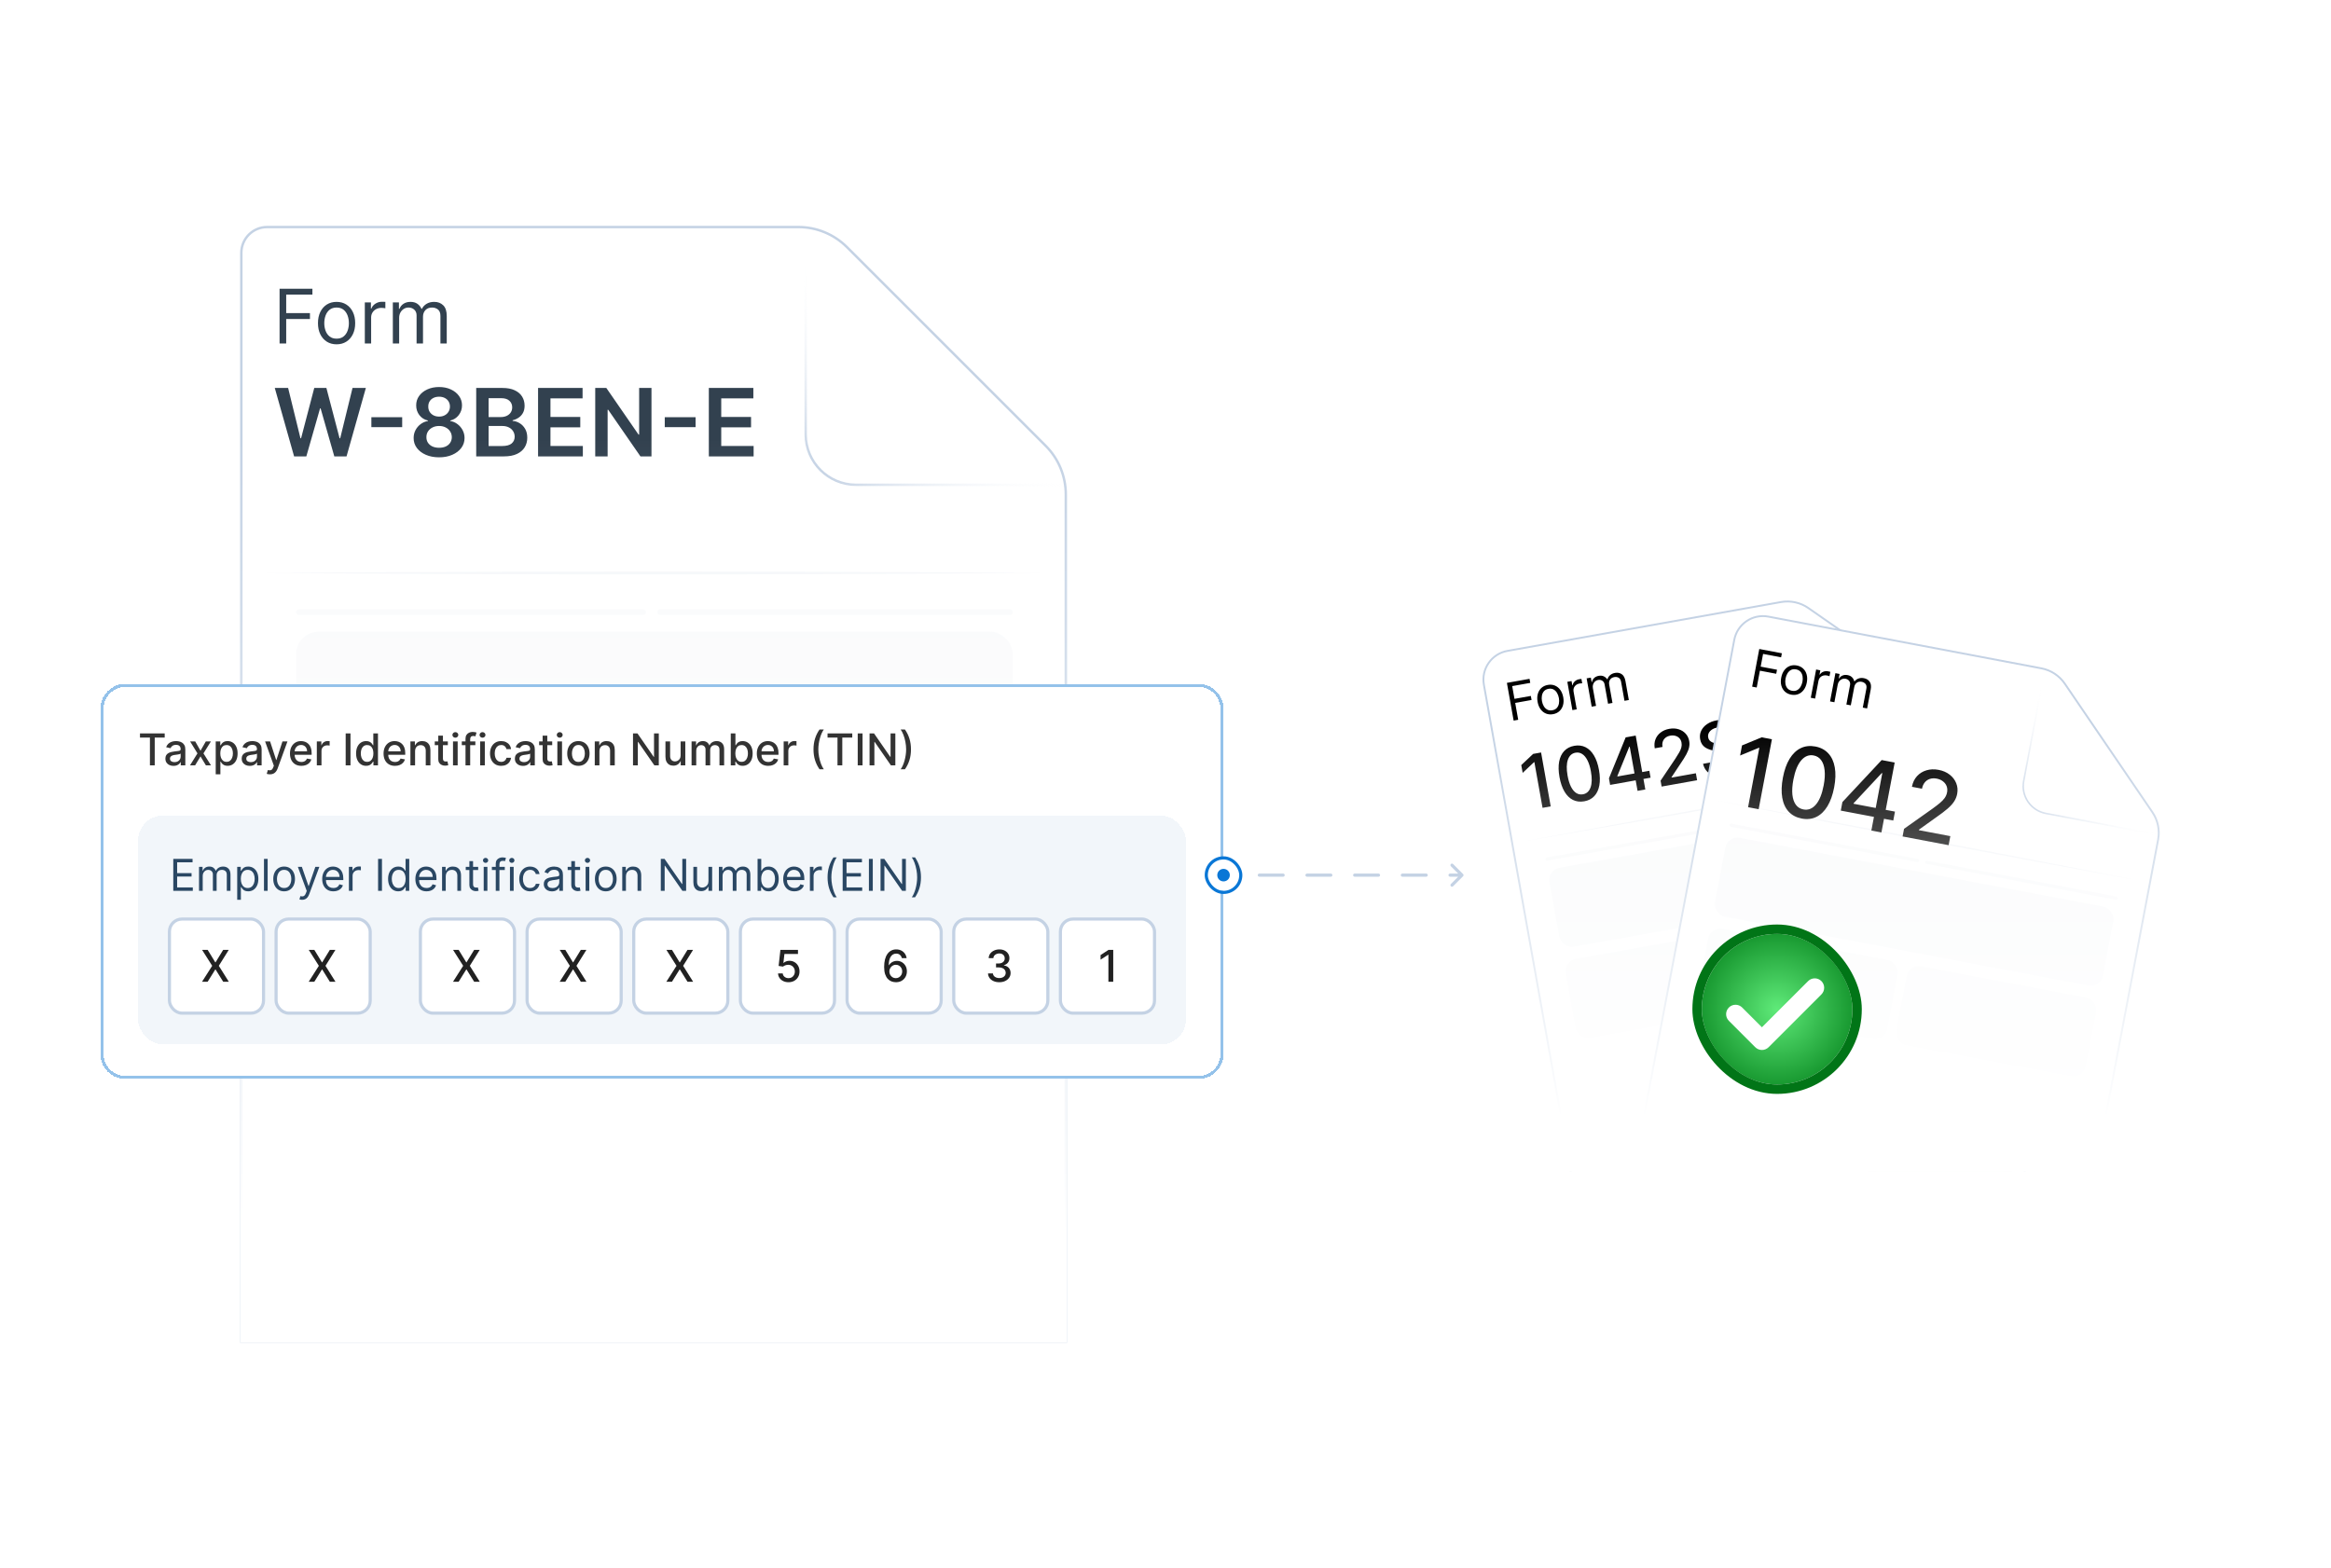 <svg width="743" height="500" viewBox="0 0 743 500" fill="none" xmlns="http://www.w3.org/2000/svg">
<rect width="743" height="500" fill="white"/>
<g clip-path="url(#clip0_17474_166136)">
<path d="M85.145 72.386H254.482C260.298 72.386 265.874 74.696 269.986 78.808L333.297 142.117C337.409 146.229 339.719 151.807 339.719 157.622V427.696H76.925V80.606C76.925 76.066 80.605 72.386 85.145 72.386Z" fill="white" stroke="#C4D2E4" stroke-width="0.771"/>
<path opacity="0.1" d="M84.572 182.667C88.692 182.697 92.812 182.725 96.932 182.752C134.015 182.993 171.097 183.113 208.18 183.113C245.262 183.113 282.345 182.993 319.427 182.752C323.548 182.725 327.668 182.697 331.788 182.667C327.668 182.637 323.548 182.609 319.427 182.582C282.345 182.341 245.262 182.221 208.18 182.221C171.097 182.221 134.015 182.341 96.932 182.582C92.812 182.609 88.692 182.637 84.572 182.667Z" fill="#94A9C3"/>
<path opacity="0.87" d="M89.114 109.5V92.046H99.579V93.921H91.227V99.818H98.796V101.693H91.227V109.5H89.114ZM107.284 109.773C106.102 109.773 105.065 109.491 104.173 108.929C103.287 108.366 102.594 107.58 102.094 106.568C101.599 105.557 101.352 104.375 101.352 103.023C101.352 101.659 101.599 100.469 102.094 99.452C102.594 98.435 103.287 97.645 104.173 97.082C105.065 96.52 106.102 96.239 107.284 96.239C108.466 96.239 109.5 96.52 110.386 97.082C111.278 97.645 111.972 98.435 112.466 99.452C112.966 100.469 113.216 101.659 113.216 103.023C113.216 104.375 112.966 105.557 112.466 106.568C111.972 107.58 111.278 108.366 110.386 108.929C109.5 109.491 108.466 109.773 107.284 109.773ZM107.284 107.966C108.182 107.966 108.92 107.736 109.5 107.276C110.08 106.815 110.509 106.21 110.787 105.46C111.065 104.71 111.205 103.898 111.205 103.023C111.205 102.148 111.065 101.332 110.787 100.577C110.509 99.821 110.08 99.21 109.5 98.744C108.92 98.278 108.182 98.046 107.284 98.046C106.386 98.046 105.648 98.278 105.068 98.744C104.489 99.21 104.06 99.821 103.781 100.577C103.503 101.332 103.364 102.148 103.364 103.023C103.364 103.898 103.503 104.71 103.781 105.46C104.06 106.21 104.489 106.815 105.068 107.276C105.648 107.736 106.386 107.966 107.284 107.966ZM116.286 109.5V96.409H118.229V98.386H118.366C118.604 97.739 119.036 97.213 119.661 96.81C120.286 96.406 120.991 96.204 121.775 96.204C121.923 96.204 122.107 96.207 122.329 96.213C122.55 96.219 122.718 96.227 122.832 96.239V98.284C122.763 98.267 122.607 98.242 122.363 98.207C122.124 98.168 121.871 98.148 121.604 98.148C120.968 98.148 120.4 98.281 119.9 98.548C119.406 98.81 119.013 99.173 118.724 99.639C118.44 100.099 118.298 100.625 118.298 101.216V109.5H116.286ZM125.216 109.5V96.409H127.159V98.454H127.33C127.602 97.756 128.043 97.213 128.651 96.827C129.259 96.435 129.989 96.239 130.841 96.239C131.705 96.239 132.423 96.435 132.997 96.827C133.577 97.213 134.028 97.756 134.352 98.454H134.489C134.824 97.778 135.327 97.242 135.997 96.844C136.668 96.44 137.472 96.239 138.409 96.239C139.58 96.239 140.537 96.605 141.281 97.338C142.026 98.065 142.398 99.199 142.398 100.739V109.5H140.386V100.739C140.386 99.773 140.122 99.082 139.594 98.668C139.065 98.253 138.443 98.046 137.727 98.046C136.807 98.046 136.094 98.324 135.588 98.881C135.082 99.432 134.83 100.131 134.83 100.977V109.5H132.784V100.534C132.784 99.79 132.543 99.19 132.06 98.736C131.577 98.276 130.955 98.046 130.193 98.046C129.67 98.046 129.182 98.185 128.727 98.463C128.278 98.742 127.915 99.128 127.636 99.622C127.364 100.111 127.227 100.676 127.227 101.318V109.5H125.216ZM93.744 145.5L87.586 123.682H91.837L95.768 139.715H95.97L100.168 123.682H104.035L108.243 139.726H108.435L112.366 123.682H116.616L110.459 145.5H106.56L102.192 130.191H102.021L97.643 145.5H93.744ZM128.197 133.004V136.178H118.374V133.004H128.197ZM139.966 145.798C138.382 145.798 136.976 145.532 135.747 144.999C134.526 144.467 133.567 143.739 132.871 142.815C132.182 141.885 131.841 140.83 131.848 139.651C131.841 138.735 132.04 137.893 132.445 137.126C132.85 136.359 133.396 135.72 134.085 135.209C134.781 134.69 135.556 134.36 136.408 134.218V134.069C135.286 133.82 134.377 133.249 133.681 132.354C132.992 131.452 132.651 130.411 132.658 129.232C132.651 128.11 132.963 127.109 133.595 126.228C134.227 125.347 135.094 124.655 136.195 124.151C137.296 123.639 138.553 123.384 139.966 123.384C141.365 123.384 142.612 123.639 143.705 124.151C144.806 124.655 145.673 125.347 146.305 126.228C146.944 127.109 147.264 128.11 147.264 129.232C147.264 130.411 146.912 131.452 146.209 132.354C145.513 133.249 144.615 133.82 143.514 134.069V134.218C144.366 134.36 145.133 134.69 145.815 135.209C146.504 135.72 147.051 136.359 147.455 137.126C147.867 137.893 148.073 138.735 148.073 139.651C148.073 140.83 147.725 141.885 147.029 142.815C146.333 143.739 145.374 144.467 144.153 144.999C142.938 145.532 141.543 145.798 139.966 145.798ZM139.966 142.751C140.783 142.751 141.493 142.613 142.097 142.336C142.7 142.052 143.169 141.654 143.503 141.143C143.837 140.631 144.007 140.042 144.014 139.374C144.007 138.678 143.826 138.064 143.471 137.531C143.123 136.991 142.644 136.569 142.033 136.263C141.429 135.958 140.74 135.805 139.966 135.805C139.185 135.805 138.489 135.958 137.878 136.263C137.267 136.569 136.784 136.991 136.429 137.531C136.081 138.064 135.911 138.678 135.918 139.374C135.911 140.042 136.074 140.631 136.408 141.143C136.742 141.647 137.21 142.041 137.814 142.325C138.425 142.609 139.142 142.751 139.966 142.751ZM139.966 132.812C140.634 132.812 141.223 132.677 141.735 132.407C142.253 132.137 142.661 131.761 142.96 131.278C143.258 130.795 143.411 130.237 143.418 129.605C143.411 128.98 143.262 128.433 142.97 127.964C142.679 127.489 142.274 127.123 141.756 126.867C141.237 126.604 140.641 126.473 139.966 126.473C139.277 126.473 138.67 126.604 138.144 126.867C137.626 127.123 137.221 127.489 136.93 127.964C136.646 128.433 136.507 128.98 136.514 129.605C136.507 130.237 136.649 130.795 136.941 131.278C137.239 131.754 137.647 132.13 138.166 132.407C138.691 132.677 139.291 132.812 139.966 132.812ZM151.789 145.5V123.682H160.141C161.718 123.682 163.028 123.93 164.072 124.428C165.123 124.918 165.908 125.589 166.426 126.441C166.952 127.293 167.215 128.259 167.215 129.339C167.215 130.227 167.044 130.987 166.703 131.619C166.363 132.244 165.904 132.751 165.329 133.142C164.754 133.533 164.111 133.813 163.401 133.984V134.197C164.175 134.239 164.917 134.477 165.627 134.911C166.345 135.337 166.931 135.94 167.385 136.722C167.84 137.503 168.067 138.447 168.067 139.555C168.067 140.685 167.794 141.7 167.247 142.602C166.7 143.497 165.876 144.204 164.775 144.722C163.674 145.241 162.289 145.5 160.62 145.5H151.789ZM155.741 142.197H159.992C161.426 142.197 162.46 141.924 163.092 141.377C163.731 140.823 164.051 140.113 164.051 139.246C164.051 138.6 163.891 138.018 163.571 137.499C163.252 136.974 162.797 136.562 162.208 136.263C161.618 135.958 160.915 135.805 160.098 135.805H155.741V142.197ZM155.741 132.961H159.651C160.333 132.961 160.947 132.837 161.494 132.588C162.041 132.332 162.471 131.974 162.783 131.512C163.103 131.043 163.262 130.489 163.262 129.85C163.262 129.005 162.964 128.309 162.368 127.762C161.778 127.215 160.901 126.942 159.736 126.942H155.741V132.961ZM171.506 145.5V123.682H185.696V126.995H175.458V132.918H184.961V136.232H175.458V142.187H185.781V145.5H171.506ZM207.658 123.682V145.5H204.142L193.862 130.638H193.681V145.5H189.728V123.682H193.265L203.535 138.554H203.727V123.682H207.658ZM221.712 133.004V136.178H211.89V133.004H221.712ZM225.939 145.5V123.682H240.129V126.995H229.892V132.918H239.394V136.232H229.892V142.187H240.215V145.5H225.939Z" fill="#142535"/>
<g filter="url(#filter0_d_17474_166136)">
<path d="M257.113 74.311L300.399 113.054L337.68 154.108H273.178C264.306 154.108 257.113 146.915 257.113 138.043V74.311Z" fill="white"/>
</g>
<path d="M256.816 72.446V138.49C256.816 147.362 264.009 154.554 272.881 154.554H338.924" stroke="url(#paint0_radial_17474_166136)" stroke-width="0.771"/>
<g opacity="0.06">
<rect x="94.389" y="194.27" width="111.56" height="1.785" rx="0.892" fill="#94A9C3"/>
</g>
<g opacity="0.06">
<rect x="94.386" y="201.41" width="228.475" height="46.409" rx="7.14" fill="#94A9C3"/>
</g>
<g opacity="0.06">
<rect x="94.386" y="254.958" width="111.56" height="46.409" rx="7.14" fill="#94A9C3"/>
</g>
<g opacity="0.06">
<g clip-path="url(#clip1_17474_166136)">
<rect x="211.302" y="254.958" width="111.56" height="46.409" rx="7.14" fill="#94A9C3"/>
</g>
</g>
<g opacity="0.06">
<rect x="209.52" y="194.27" width="113.345" height="1.785" rx="0.892" fill="#94A9C3"/>
</g>
<rect x="25" y="140" width="366.229" height="288.353" fill="url(#paint1_linear_17474_166136)"/>
</g>
<g filter="url(#filter1_d_17474_166136)">
<path d="M32 224C32 219.582 35.582 216 40 216H382C386.418 216 390 219.582 390 224V334C390 338.418 386.418 342 382 342H40C35.582 342 32 338.418 32 334V224Z" fill="white" shape-rendering="crispEdges"/>
<path d="M40 216.5H382C386.142 216.5 389.5 219.858 389.5 224V334C389.5 338.142 386.142 341.5 382 341.5H40C35.858 341.5 32.5 338.142 32.5 334V224C32.5 219.858 35.858 216.5 40 216.5Z" stroke="#79B3E5" stroke-opacity="0.8" shape-rendering="crispEdges"/>
<path opacity="0.8" d="M44.617 233.141V231.818H52.496V233.141H49.32V242H47.788V233.141H44.617ZM55.302 242.169C54.818 242.169 54.38 242.08 53.989 241.901C53.598 241.718 53.288 241.455 53.059 241.11C52.834 240.765 52.721 240.343 52.721 239.842C52.721 239.411 52.804 239.057 52.97 238.778C53.136 238.5 53.359 238.28 53.641 238.117C53.923 237.955 54.238 237.832 54.586 237.749C54.934 237.666 55.288 237.603 55.65 237.56C56.107 237.507 56.478 237.464 56.763 237.431C57.048 237.395 57.255 237.337 57.385 237.257C57.514 237.178 57.579 237.048 57.579 236.869V236.835C57.579 236.4 57.456 236.064 57.211 235.825C56.969 235.587 56.608 235.467 56.127 235.467C55.627 235.467 55.232 235.578 54.944 235.8C54.659 236.019 54.462 236.263 54.352 236.531L52.955 236.213C53.121 235.749 53.363 235.375 53.681 235.089C54.002 234.801 54.372 234.592 54.79 234.463C55.207 234.33 55.646 234.264 56.107 234.264C56.412 234.264 56.735 234.301 57.077 234.374C57.421 234.443 57.743 234.572 58.041 234.761C58.343 234.95 58.59 235.22 58.782 235.572C58.974 235.92 59.07 236.372 59.07 236.929V242H57.618V240.956H57.559C57.463 241.148 57.319 241.337 57.126 241.523C56.934 241.708 56.687 241.862 56.386 241.985C56.084 242.108 55.723 242.169 55.302 242.169ZM55.625 240.976C56.036 240.976 56.387 240.895 56.679 240.732C56.974 240.57 57.197 240.358 57.35 240.096C57.506 239.831 57.584 239.547 57.584 239.246V238.261C57.531 238.314 57.428 238.364 57.275 238.411C57.126 238.454 56.956 238.492 56.763 238.525C56.571 238.555 56.384 238.583 56.202 238.609C56.019 238.633 55.867 238.652 55.744 238.669C55.456 238.705 55.192 238.767 54.954 238.853C54.718 238.939 54.529 239.063 54.387 239.226C54.248 239.385 54.178 239.597 54.178 239.862C54.178 240.23 54.314 240.509 54.586 240.697C54.858 240.883 55.204 240.976 55.625 240.976ZM62.223 234.364L63.909 237.337L65.609 234.364H67.235L64.853 238.182L67.255 242H65.629L63.909 239.146L62.194 242H60.563L62.939 238.182L60.593 234.364H62.223ZM68.761 244.864V234.364H70.213V235.602H70.337C70.423 235.442 70.547 235.259 70.71 235.05C70.872 234.841 71.098 234.659 71.386 234.503C71.674 234.344 72.055 234.264 72.529 234.264C73.146 234.264 73.696 234.42 74.18 234.732C74.664 235.043 75.043 235.492 75.319 236.079C75.597 236.665 75.736 237.371 75.736 238.197C75.736 239.022 75.599 239.73 75.323 240.32C75.048 240.906 74.671 241.359 74.19 241.677C73.709 241.992 73.161 242.149 72.544 242.149C72.08 242.149 71.701 242.071 71.406 241.915C71.114 241.76 70.885 241.577 70.72 241.369C70.554 241.16 70.427 240.974 70.337 240.812H70.248V244.864H68.761ZM70.218 238.182C70.218 238.719 70.296 239.189 70.451 239.594C70.607 239.998 70.832 240.315 71.127 240.543C71.422 240.769 71.784 240.881 72.211 240.881C72.655 240.881 73.027 240.764 73.325 240.528C73.623 240.29 73.849 239.967 74.001 239.559C74.157 239.151 74.235 238.692 74.235 238.182C74.235 237.678 74.159 237.226 74.006 236.825C73.857 236.424 73.632 236.107 73.33 235.875C73.032 235.643 72.659 235.527 72.211 235.527C71.78 235.527 71.416 235.638 71.118 235.86C70.823 236.082 70.599 236.392 70.446 236.79C70.294 237.187 70.218 237.652 70.218 238.182ZM79.624 242.169C79.14 242.169 78.703 242.08 78.311 241.901C77.92 241.718 77.61 241.455 77.382 241.11C77.156 240.765 77.044 240.343 77.044 239.842C77.044 239.411 77.126 239.057 77.292 238.778C77.458 238.5 77.682 238.28 77.963 238.117C78.245 237.955 78.56 237.832 78.908 237.749C79.256 237.666 79.611 237.603 79.972 237.56C80.429 237.507 80.8 237.464 81.086 237.431C81.371 237.395 81.578 237.337 81.707 237.257C81.836 237.178 81.901 237.048 81.901 236.869V236.835C81.901 236.4 81.778 236.064 81.533 235.825C81.291 235.587 80.93 235.467 80.449 235.467C79.949 235.467 79.554 235.578 79.266 235.8C78.981 236.019 78.784 236.263 78.674 236.531L77.277 236.213C77.443 235.749 77.685 235.375 78.003 235.089C78.325 234.801 78.694 234.592 79.112 234.463C79.529 234.33 79.969 234.264 80.429 234.264C80.734 234.264 81.057 234.301 81.399 234.374C81.743 234.443 82.065 234.572 82.363 234.761C82.665 234.95 82.912 235.22 83.104 235.572C83.296 235.92 83.392 236.372 83.392 236.929V242H81.941V240.956H81.881C81.785 241.148 81.641 241.337 81.448 241.523C81.256 241.708 81.009 241.862 80.708 241.985C80.406 242.108 80.045 242.169 79.624 242.169ZM79.947 240.976C80.358 240.976 80.709 240.895 81.001 240.732C81.296 240.57 81.52 240.358 81.672 240.096C81.828 239.831 81.906 239.547 81.906 239.246V238.261C81.853 238.314 81.75 238.364 81.598 238.411C81.448 238.454 81.278 238.492 81.086 238.525C80.893 238.555 80.706 238.583 80.524 238.609C80.341 238.633 80.189 238.652 80.066 238.669C79.778 238.705 79.515 238.767 79.276 238.853C79.041 238.939 78.852 239.063 78.709 239.226C78.57 239.385 78.5 239.597 78.5 239.862C78.5 240.23 78.636 240.509 78.908 240.697C79.18 240.883 79.526 240.976 79.947 240.976ZM86.038 244.864C85.817 244.864 85.614 244.845 85.432 244.809C85.25 244.776 85.114 244.739 85.024 244.7L85.382 243.482C85.654 243.554 85.896 243.586 86.108 243.576C86.32 243.566 86.507 243.487 86.67 243.337C86.836 243.188 86.981 242.945 87.107 242.607L87.291 242.099L84.497 234.364H86.088L88.022 240.29H88.102L90.036 234.364H91.632L88.485 243.019C88.339 243.417 88.153 243.753 87.928 244.028C87.702 244.307 87.434 244.516 87.122 244.655C86.811 244.794 86.45 244.864 86.038 244.864ZM96.06 242.154C95.308 242.154 94.66 241.993 94.116 241.672C93.576 241.347 93.158 240.891 92.863 240.305C92.572 239.715 92.426 239.024 92.426 238.232C92.426 237.449 92.572 236.76 92.863 236.163C93.158 235.567 93.569 235.101 94.096 234.766C94.626 234.432 95.246 234.264 95.956 234.264C96.386 234.264 96.804 234.335 97.209 234.478C97.613 234.621 97.976 234.844 98.297 235.149C98.619 235.454 98.872 235.85 99.058 236.337C99.243 236.821 99.336 237.41 99.336 238.102V238.629H93.266V237.516H97.88C97.88 237.125 97.8 236.778 97.641 236.477C97.482 236.172 97.258 235.931 96.97 235.756C96.685 235.58 96.35 235.492 95.966 235.492C95.548 235.492 95.183 235.595 94.872 235.8C94.564 236.003 94.325 236.268 94.156 236.596C93.99 236.921 93.907 237.274 93.907 237.655V238.525C93.907 239.035 93.997 239.469 94.176 239.827C94.358 240.185 94.612 240.459 94.936 240.648C95.261 240.833 95.641 240.926 96.075 240.926C96.357 240.926 96.614 240.886 96.846 240.807C97.078 240.724 97.278 240.601 97.447 240.439C97.616 240.277 97.745 240.076 97.835 239.837L99.242 240.091C99.129 240.505 98.927 240.868 98.635 241.18C98.347 241.488 97.984 241.728 97.546 241.901C97.112 242.07 96.617 242.154 96.06 242.154ZM100.986 242V234.364H102.422V235.577H102.502C102.641 235.166 102.886 234.843 103.238 234.607C103.592 234.369 103.993 234.249 104.441 234.249C104.534 234.249 104.643 234.253 104.769 234.259C104.898 234.266 104.999 234.274 105.072 234.284V235.706C105.013 235.689 104.907 235.671 104.754 235.651C104.602 235.628 104.449 235.616 104.297 235.616C103.945 235.616 103.632 235.691 103.357 235.84C103.085 235.986 102.87 236.19 102.711 236.452C102.552 236.71 102.472 237.005 102.472 237.337V242H100.986ZM111.719 231.818V242H110.183V231.818H111.719ZM116.696 242.149C116.079 242.149 115.529 241.992 115.045 241.677C114.565 241.359 114.187 240.906 113.912 240.32C113.64 239.73 113.504 239.022 113.504 238.197C113.504 237.371 113.642 236.665 113.917 236.079C114.195 235.492 114.576 235.043 115.06 234.732C115.544 234.42 116.093 234.264 116.706 234.264C117.18 234.264 117.561 234.344 117.849 234.503C118.141 234.659 118.366 234.841 118.525 235.05C118.688 235.259 118.814 235.442 118.903 235.602H118.993V231.818H120.479V242H119.028V240.812H118.903C118.814 240.974 118.684 241.16 118.515 241.369C118.35 241.577 118.121 241.76 117.829 241.915C117.538 242.071 117.16 242.149 116.696 242.149ZM117.024 240.881C117.452 240.881 117.813 240.769 118.108 240.543C118.406 240.315 118.631 239.998 118.784 239.594C118.94 239.189 119.018 238.719 119.018 238.182C119.018 237.652 118.941 237.187 118.789 236.79C118.636 236.392 118.413 236.082 118.118 235.86C117.823 235.638 117.458 235.527 117.024 235.527C116.577 235.527 116.204 235.643 115.905 235.875C115.607 236.107 115.382 236.424 115.229 236.825C115.08 237.226 115.006 237.678 115.006 238.182C115.006 238.692 115.082 239.151 115.234 239.559C115.387 239.967 115.612 240.29 115.91 240.528C116.212 240.764 116.583 240.881 117.024 240.881ZM125.892 242.154C125.14 242.154 124.492 241.993 123.948 241.672C123.408 241.347 122.99 240.891 122.695 240.305C122.404 239.715 122.258 239.024 122.258 238.232C122.258 237.449 122.404 236.76 122.695 236.163C122.99 235.567 123.401 235.101 123.928 234.766C124.459 234.432 125.078 234.264 125.788 234.264C126.219 234.264 126.636 234.335 127.04 234.478C127.445 234.621 127.808 234.844 128.129 235.149C128.451 235.454 128.704 235.85 128.89 236.337C129.076 236.821 129.168 237.41 129.168 238.102V238.629H123.098V237.516H127.712C127.712 237.125 127.632 236.778 127.473 236.477C127.314 236.172 127.09 235.931 126.802 235.756C126.517 235.58 126.182 235.492 125.798 235.492C125.38 235.492 125.015 235.595 124.704 235.8C124.396 236.003 124.157 236.268 123.988 236.596C123.822 236.921 123.739 237.274 123.739 237.655V238.525C123.739 239.035 123.829 239.469 124.008 239.827C124.19 240.185 124.444 240.459 124.768 240.648C125.093 240.833 125.473 240.926 125.907 240.926C126.189 240.926 126.446 240.886 126.678 240.807C126.91 240.724 127.11 240.601 127.279 240.439C127.448 240.277 127.577 240.076 127.667 239.837L129.074 240.091C128.961 240.505 128.759 240.868 128.467 241.18C128.179 241.488 127.816 241.728 127.379 241.901C126.944 242.07 126.449 242.154 125.892 242.154ZM132.304 237.466V242H130.818V234.364H132.244V235.607H132.339C132.515 235.202 132.79 234.877 133.164 234.632C133.542 234.387 134.018 234.264 134.591 234.264C135.111 234.264 135.567 234.374 135.958 234.592C136.349 234.808 136.653 235.129 136.868 235.557C137.084 235.984 137.191 236.513 137.191 237.143V242H135.705V237.322C135.705 236.768 135.561 236.336 135.272 236.024C134.984 235.709 134.588 235.552 134.084 235.552C133.739 235.552 133.433 235.626 133.164 235.776C132.899 235.925 132.689 236.143 132.533 236.432C132.38 236.717 132.304 237.062 132.304 237.466ZM142.749 234.364V235.557H138.578V234.364H142.749ZM139.697 232.534H141.183V239.758C141.183 240.046 141.227 240.263 141.313 240.409C141.399 240.552 141.51 240.649 141.646 240.702C141.785 240.752 141.936 240.777 142.098 240.777C142.218 240.777 142.322 240.769 142.411 240.752C142.501 240.736 142.57 240.722 142.62 240.712L142.889 241.94C142.802 241.973 142.68 242.007 142.521 242.04C142.362 242.076 142.163 242.096 141.924 242.099C141.533 242.106 141.169 242.036 140.83 241.891C140.492 241.745 140.219 241.519 140.01 241.214C139.801 240.91 139.697 240.527 139.697 240.066V232.534ZM144.394 242V234.364H145.88V242H144.394ZM145.145 233.185C144.886 233.185 144.664 233.099 144.478 232.927C144.296 232.751 144.205 232.542 144.205 232.3C144.205 232.055 144.296 231.846 144.478 231.674C144.664 231.498 144.886 231.411 145.145 231.411C145.403 231.411 145.623 231.498 145.806 231.674C145.991 231.846 146.084 232.055 146.084 232.3C146.084 232.542 145.991 232.751 145.806 232.927C145.623 233.099 145.403 233.185 145.145 233.185ZM151.514 234.364V235.557H147.199V234.364H151.514ZM148.382 242V233.479C148.382 233.001 148.487 232.605 148.695 232.29C148.904 231.972 149.181 231.735 149.526 231.58C149.87 231.42 150.245 231.341 150.649 231.341C150.948 231.341 151.203 231.366 151.415 231.415C151.627 231.462 151.785 231.505 151.887 231.545L151.539 232.748C151.47 232.728 151.38 232.705 151.271 232.678C151.161 232.648 151.029 232.634 150.873 232.634C150.512 232.634 150.253 232.723 150.097 232.902C149.945 233.081 149.869 233.339 149.869 233.678V242H148.382ZM153.048 242V234.364H154.535V242H153.048ZM153.799 233.185C153.54 233.185 153.318 233.099 153.133 232.927C152.95 232.751 152.859 232.542 152.859 232.3C152.859 232.055 152.95 231.846 153.133 231.674C153.318 231.498 153.54 231.411 153.799 231.411C154.057 231.411 154.278 231.498 154.46 231.674C154.646 231.846 154.738 232.055 154.738 232.3C154.738 232.542 154.646 232.751 154.46 232.927C154.278 233.099 154.057 233.185 153.799 233.185ZM159.751 242.154C159.012 242.154 158.376 241.987 157.842 241.652C157.312 241.314 156.904 240.848 156.619 240.255C156.334 239.662 156.191 238.982 156.191 238.217C156.191 237.441 156.337 236.757 156.629 236.163C156.921 235.567 157.332 235.101 157.862 234.766C158.392 234.432 159.017 234.264 159.736 234.264C160.316 234.264 160.833 234.372 161.287 234.587C161.741 234.799 162.108 235.098 162.386 235.482C162.668 235.867 162.835 236.316 162.888 236.83H161.441C161.362 236.472 161.18 236.163 160.895 235.905C160.613 235.646 160.235 235.517 159.761 235.517C159.347 235.517 158.984 235.626 158.672 235.845C158.364 236.061 158.124 236.369 157.951 236.77C157.779 237.168 157.693 237.638 157.693 238.182C157.693 238.739 157.777 239.219 157.946 239.624C158.115 240.028 158.354 240.341 158.662 240.563C158.974 240.785 159.34 240.896 159.761 240.896C160.043 240.896 160.298 240.845 160.527 240.742C160.759 240.636 160.953 240.485 161.108 240.29C161.267 240.094 161.378 239.859 161.441 239.584H162.888C162.835 240.078 162.674 240.518 162.406 240.906C162.137 241.294 161.778 241.599 161.327 241.821C160.88 242.043 160.354 242.154 159.751 242.154ZM166.7 242.169C166.216 242.169 165.779 242.08 165.388 241.901C164.997 241.718 164.687 241.455 164.458 241.11C164.233 240.765 164.12 240.343 164.12 239.842C164.12 239.411 164.203 239.057 164.368 238.778C164.534 238.5 164.758 238.28 165.04 238.117C165.321 237.955 165.636 237.832 165.984 237.749C166.332 237.666 166.687 237.603 167.048 237.56C167.506 237.507 167.877 237.464 168.162 237.431C168.447 237.395 168.654 237.337 168.783 237.257C168.912 237.178 168.977 237.048 168.977 236.869V236.835C168.977 236.4 168.854 236.064 168.609 235.825C168.367 235.587 168.006 235.467 167.525 235.467C167.025 235.467 166.631 235.578 166.342 235.8C166.057 236.019 165.86 236.263 165.751 236.531L164.354 236.213C164.519 235.749 164.761 235.375 165.079 235.089C165.401 234.801 165.77 234.592 166.188 234.463C166.606 234.33 167.045 234.264 167.506 234.264C167.81 234.264 168.134 234.301 168.475 234.374C168.82 234.443 169.141 234.572 169.439 234.761C169.741 234.95 169.988 235.22 170.18 235.572C170.372 235.92 170.469 236.372 170.469 236.929V242H169.017V240.956H168.957C168.861 241.148 168.717 241.337 168.525 241.523C168.332 241.708 168.086 241.862 167.784 241.985C167.482 242.108 167.121 242.169 166.7 242.169ZM167.023 240.976C167.434 240.976 167.786 240.895 168.077 240.732C168.372 240.57 168.596 240.358 168.748 240.096C168.904 239.831 168.982 239.547 168.982 239.246V238.261C168.929 238.314 168.826 238.364 168.674 238.411C168.525 238.454 168.354 238.492 168.162 238.525C167.97 238.555 167.782 238.583 167.6 238.609C167.418 238.633 167.265 238.652 167.143 238.669C166.854 238.705 166.591 238.767 166.352 238.853C166.117 238.939 165.928 239.063 165.785 239.226C165.646 239.385 165.577 239.597 165.577 239.862C165.577 240.23 165.712 240.509 165.984 240.697C166.256 240.883 166.602 240.976 167.023 240.976ZM176.013 234.364V235.557H171.842V234.364H176.013ZM172.961 232.534H174.447V239.758C174.447 240.046 174.49 240.263 174.576 240.409C174.663 240.552 174.774 240.649 174.909 240.702C175.049 240.752 175.199 240.777 175.362 240.777C175.481 240.777 175.586 240.769 175.675 240.752C175.765 240.736 175.834 240.722 175.884 240.712L176.152 241.94C176.066 241.973 175.944 242.007 175.784 242.04C175.625 242.076 175.426 242.096 175.188 242.099C174.797 242.106 174.432 242.036 174.094 241.891C173.756 241.745 173.483 241.519 173.274 241.214C173.065 240.91 172.961 240.527 172.961 240.066V232.534ZM177.657 242V234.364H179.144V242H177.657ZM178.408 233.185C178.15 233.185 177.928 233.099 177.742 232.927C177.56 232.751 177.469 232.542 177.469 232.3C177.469 232.055 177.56 231.846 177.742 231.674C177.928 231.498 178.15 231.411 178.408 231.411C178.667 231.411 178.887 231.498 179.069 231.674C179.255 231.846 179.348 232.055 179.348 232.3C179.348 232.542 179.255 232.751 179.069 232.927C178.887 233.099 178.667 233.185 178.408 233.185ZM184.36 242.154C183.645 242.154 183.02 241.99 182.486 241.662C181.953 241.334 181.538 240.875 181.243 240.285C180.948 239.695 180.801 239.005 180.801 238.217C180.801 237.424 180.948 236.732 181.243 236.138C181.538 235.545 181.953 235.085 182.486 234.756C183.02 234.428 183.645 234.264 184.36 234.264C185.076 234.264 185.701 234.428 186.235 234.756C186.768 235.085 187.183 235.545 187.478 236.138C187.773 236.732 187.92 237.424 187.92 238.217C187.92 239.005 187.773 239.695 187.478 240.285C187.183 240.875 186.768 241.334 186.235 241.662C185.701 241.99 185.076 242.154 184.36 242.154ZM184.365 240.906C184.829 240.906 185.214 240.784 185.519 240.538C185.824 240.293 186.049 239.967 186.195 239.559C186.344 239.151 186.419 238.702 186.419 238.212C186.419 237.724 186.344 237.277 186.195 236.869C186.049 236.458 185.824 236.129 185.519 235.88C185.214 235.631 184.829 235.507 184.365 235.507C183.898 235.507 183.51 235.631 183.202 235.88C182.897 236.129 182.67 236.458 182.521 236.869C182.375 237.277 182.302 237.724 182.302 238.212C182.302 238.702 182.375 239.151 182.521 239.559C182.67 239.967 182.897 240.293 183.202 240.538C183.51 240.784 183.898 240.906 184.365 240.906ZM191.066 237.466V242H189.579V234.364H191.006V235.607H191.101C191.276 235.202 191.551 234.877 191.926 234.632C192.304 234.387 192.779 234.264 193.353 234.264C193.873 234.264 194.329 234.374 194.72 234.592C195.111 234.808 195.414 235.129 195.63 235.557C195.845 235.984 195.953 236.513 195.953 237.143V242H194.466V237.322C194.466 236.768 194.322 236.336 194.034 236.024C193.746 235.709 193.349 235.552 192.846 235.552C192.501 235.552 192.194 235.626 191.926 235.776C191.661 235.925 191.45 236.143 191.295 236.432C191.142 236.717 191.066 237.062 191.066 237.466ZM209.989 231.818V242H208.577L203.402 234.533H203.307V242H201.771V231.818H203.193L208.373 239.295H208.468V231.818H209.989ZM216.948 238.833V234.364H218.439V242H216.978V240.678H216.898C216.723 241.085 216.441 241.425 216.053 241.697C215.669 241.965 215.19 242.099 214.616 242.099C214.126 242.099 213.692 241.992 213.314 241.776C212.939 241.558 212.644 241.234 212.429 240.807C212.217 240.379 212.111 239.851 212.111 239.221V234.364H213.597V239.042C213.597 239.562 213.741 239.977 214.03 240.285C214.318 240.593 214.693 240.747 215.153 240.747C215.432 240.747 215.708 240.678 215.983 240.538C216.262 240.399 216.492 240.189 216.675 239.907C216.86 239.625 216.951 239.267 216.948 238.833ZM220.437 242V234.364H221.864V235.607H221.958C222.117 235.186 222.377 234.857 222.739 234.622C223.1 234.384 223.532 234.264 224.036 234.264C224.547 234.264 224.974 234.384 225.319 234.622C225.667 234.861 225.924 235.189 226.089 235.607H226.169C226.351 235.199 226.641 234.874 227.039 234.632C227.437 234.387 227.911 234.264 228.461 234.264C229.154 234.264 229.719 234.481 230.156 234.915C230.597 235.35 230.817 236.004 230.817 236.879V242H229.331V237.018C229.331 236.501 229.19 236.127 228.908 235.895C228.627 235.663 228.29 235.547 227.899 235.547C227.415 235.547 227.039 235.696 226.771 235.994C226.502 236.289 226.368 236.669 226.368 237.133V242H224.886V236.924C224.886 236.51 224.757 236.177 224.499 235.925C224.24 235.673 223.904 235.547 223.489 235.547C223.208 235.547 222.947 235.621 222.709 235.771C222.473 235.916 222.283 236.12 222.137 236.382C221.995 236.644 221.923 236.947 221.923 237.292V242H220.437ZM232.929 242V231.818H234.416V235.602H234.505C234.591 235.442 234.716 235.259 234.878 235.05C235.04 234.841 235.266 234.659 235.554 234.503C235.843 234.344 236.224 234.264 236.698 234.264C237.314 234.264 237.864 234.42 238.348 234.732C238.832 235.043 239.212 235.492 239.487 236.079C239.765 236.665 239.904 237.371 239.904 238.197C239.904 239.022 239.767 239.73 239.492 240.32C239.217 240.906 238.839 241.359 238.358 241.677C237.878 241.992 237.329 242.149 236.713 242.149C236.249 242.149 235.869 242.071 235.574 241.915C235.282 241.76 235.054 241.577 234.888 241.369C234.722 241.16 234.595 240.974 234.505 240.812H234.381V242H232.929ZM234.386 238.182C234.386 238.719 234.464 239.189 234.619 239.594C234.775 239.998 235.001 240.315 235.296 240.543C235.591 240.769 235.952 240.881 236.379 240.881C236.824 240.881 237.195 240.764 237.493 240.528C237.791 240.29 238.017 239.967 238.169 239.559C238.325 239.151 238.403 238.692 238.403 238.182C238.403 237.678 238.327 237.226 238.174 236.825C238.025 236.424 237.8 236.107 237.498 235.875C237.2 235.643 236.827 235.527 236.379 235.527C235.949 235.527 235.584 235.638 235.286 235.86C234.991 236.082 234.767 236.392 234.615 236.79C234.462 237.187 234.386 237.652 234.386 238.182ZM244.865 242.154C244.112 242.154 243.464 241.993 242.921 241.672C242.381 241.347 241.963 240.891 241.668 240.305C241.376 239.715 241.23 239.024 241.23 238.232C241.23 237.449 241.376 236.76 241.668 236.163C241.963 235.567 242.374 235.101 242.901 234.766C243.431 234.432 244.051 234.264 244.76 234.264C245.191 234.264 245.609 234.335 246.013 234.478C246.417 234.621 246.78 234.844 247.102 235.149C247.423 235.454 247.677 235.85 247.863 236.337C248.048 236.821 248.141 237.41 248.141 238.102V238.629H242.071V237.516H246.684C246.684 237.125 246.605 236.778 246.446 236.477C246.287 236.172 246.063 235.931 245.775 235.756C245.489 235.58 245.155 235.492 244.77 235.492C244.353 235.492 243.988 235.595 243.676 235.8C243.368 236.003 243.13 236.268 242.961 236.596C242.795 236.921 242.712 237.274 242.712 237.655V238.525C242.712 239.035 242.801 239.469 242.98 239.827C243.163 240.185 243.416 240.459 243.741 240.648C244.066 240.833 244.445 240.926 244.88 240.926C245.161 240.926 245.418 240.886 245.65 240.807C245.882 240.724 246.083 240.601 246.252 240.439C246.421 240.277 246.55 240.076 246.64 239.837L248.047 240.091C247.934 240.505 247.732 240.868 247.44 241.18C247.152 241.488 246.789 241.728 246.351 241.901C245.917 242.07 245.422 242.154 244.865 242.154ZM249.79 242V234.364H251.227V235.577H251.307C251.446 235.166 251.691 234.843 252.042 234.607C252.397 234.369 252.798 234.249 253.246 234.249C253.338 234.249 253.448 234.253 253.574 234.259C253.703 234.266 253.804 234.274 253.877 234.284V235.706C253.817 235.689 253.711 235.671 253.559 235.651C253.406 235.628 253.254 235.616 253.101 235.616C252.75 235.616 252.437 235.691 252.162 235.84C251.89 235.986 251.675 236.19 251.515 236.452C251.356 236.71 251.277 237.005 251.277 237.337V242H249.79ZM259.301 236.909C259.301 235.663 259.465 234.516 259.793 233.469C260.121 232.421 260.6 231.455 261.23 230.57H262.592C262.347 230.898 262.118 231.301 261.906 231.778C261.694 232.256 261.508 232.779 261.349 233.349C261.19 233.916 261.066 234.504 260.976 235.114C260.887 235.721 260.842 236.319 260.842 236.909C260.842 237.698 260.92 238.497 261.076 239.305C261.232 240.114 261.442 240.865 261.707 241.558C261.972 242.25 262.267 242.815 262.592 243.253H261.23C260.6 242.368 260.121 241.402 259.793 240.354C259.465 239.307 259.301 238.159 259.301 236.909ZM263.777 233.141V231.818H271.657V233.141H268.48V242H266.949V233.141H263.777ZM274.934 231.818V242H273.398V231.818H274.934ZM285.389 231.818V242H283.977L278.802 234.533H278.708V242H277.171V231.818H278.593L283.774 239.295H283.868V231.818H285.389ZM290.37 236.909C290.37 238.159 290.206 239.307 289.877 240.354C289.549 241.402 289.07 242.368 288.441 243.253H287.078C287.324 242.925 287.552 242.522 287.765 242.045C287.977 241.567 288.162 241.045 288.321 240.479C288.48 239.909 288.605 239.319 288.694 238.709C288.784 238.099 288.828 237.499 288.828 236.909C288.828 236.124 288.751 235.326 288.595 234.518C288.439 233.709 288.229 232.958 287.963 232.266C287.698 231.573 287.403 231.008 287.078 230.57H288.441C289.07 231.455 289.549 232.421 289.877 233.469C290.206 234.516 290.37 235.663 290.37 236.909Z" fill="black"/>
<g filter="url(#filter2_d_17474_166136)">
<rect x="44" y="257" width="334" height="73" rx="8" fill="#F2F6FA" shape-rendering="crispEdges"/>
<path d="M55.233 281V270.818H61.378V271.912H56.466V275.352H61.06V276.446H56.466V279.906H61.457V281H55.233ZM63.441 281V273.364H64.575V274.557H64.674C64.833 274.149 65.09 273.833 65.445 273.607C65.799 273.379 66.225 273.264 66.722 273.264C67.226 273.264 67.645 273.379 67.98 273.607C68.318 273.833 68.582 274.149 68.771 274.557H68.85C69.046 274.162 69.339 273.849 69.73 273.617C70.121 273.382 70.59 273.264 71.137 273.264C71.82 273.264 72.378 273.478 72.812 273.906C73.247 274.33 73.464 274.991 73.464 275.889V281H72.29V275.889C72.29 275.326 72.136 274.923 71.828 274.681C71.52 274.439 71.157 274.318 70.739 274.318C70.202 274.318 69.787 274.481 69.492 274.805C69.197 275.127 69.049 275.535 69.049 276.028V281H67.856V275.77C67.856 275.336 67.715 274.986 67.433 274.721C67.151 274.452 66.789 274.318 66.344 274.318C66.04 274.318 65.754 274.399 65.489 274.562C65.228 274.724 65.015 274.95 64.853 275.238C64.694 275.523 64.614 275.853 64.614 276.227V281H63.441ZM75.609 283.864V273.364H76.743V274.577H76.882C76.968 274.444 77.087 274.275 77.24 274.07C77.395 273.861 77.618 273.675 77.906 273.513C78.198 273.347 78.592 273.264 79.089 273.264C79.732 273.264 80.299 273.425 80.789 273.746C81.28 274.068 81.663 274.524 81.938 275.114C82.213 275.704 82.35 276.4 82.35 277.202C82.35 278.01 82.213 278.711 81.938 279.305C81.663 279.895 81.282 280.352 80.794 280.677C80.307 280.998 79.745 281.159 79.109 281.159C78.618 281.159 78.226 281.078 77.931 280.915C77.636 280.75 77.409 280.562 77.25 280.354C77.091 280.142 76.968 279.966 76.882 279.827H76.782V283.864H75.609ZM76.762 277.182C76.762 277.759 76.847 278.267 77.016 278.708C77.185 279.146 77.432 279.489 77.757 279.737C78.082 279.982 78.479 280.105 78.95 280.105C79.441 280.105 79.85 279.976 80.178 279.717C80.509 279.455 80.758 279.104 80.924 278.663C81.093 278.219 81.177 277.725 81.177 277.182C81.177 276.645 81.094 276.161 80.929 275.73C80.766 275.296 80.519 274.953 80.188 274.701C79.86 274.446 79.447 274.318 78.95 274.318C78.473 274.318 78.072 274.439 77.747 274.681C77.422 274.92 77.177 275.254 77.011 275.685C76.845 276.113 76.762 276.612 76.762 277.182ZM85.314 270.818V281H84.14V270.818H85.314ZM90.565 281.159C89.875 281.159 89.27 280.995 88.75 280.667C88.233 280.339 87.829 279.88 87.537 279.29C87.249 278.7 87.105 278.01 87.105 277.222C87.105 276.426 87.249 275.732 87.537 275.138C87.829 274.545 88.233 274.085 88.75 273.756C89.27 273.428 89.875 273.264 90.565 273.264C91.254 273.264 91.857 273.428 92.374 273.756C92.895 274.085 93.299 274.545 93.588 275.138C93.879 275.732 94.025 276.426 94.025 277.222C94.025 278.01 93.879 278.7 93.588 279.29C93.299 279.88 92.895 280.339 92.374 280.667C91.857 280.995 91.254 281.159 90.565 281.159ZM90.565 280.105C91.088 280.105 91.519 279.971 91.857 279.702C92.195 279.434 92.446 279.081 92.608 278.643C92.77 278.206 92.852 277.732 92.852 277.222C92.852 276.711 92.77 276.236 92.608 275.795C92.446 275.354 92.195 274.998 91.857 274.726C91.519 274.454 91.088 274.318 90.565 274.318C90.041 274.318 89.61 274.454 89.272 274.726C88.934 274.998 88.684 275.354 88.522 275.795C88.359 276.236 88.278 276.711 88.278 277.222C88.278 277.732 88.359 278.206 88.522 278.643C88.684 279.081 88.934 279.434 89.272 279.702C89.61 279.971 90.041 280.105 90.565 280.105ZM96.298 283.864C96.099 283.864 95.922 283.847 95.766 283.814C95.611 283.784 95.503 283.754 95.443 283.724L95.742 282.69C96.026 282.763 96.278 282.79 96.497 282.77C96.716 282.75 96.91 282.652 97.079 282.477C97.251 282.304 97.409 282.024 97.551 281.636L97.77 281.04L94.946 273.364H96.219L98.327 279.449H98.406L100.514 273.364H101.787L98.546 282.114C98.4 282.508 98.219 282.835 98.004 283.093C97.788 283.355 97.538 283.549 97.253 283.675C96.971 283.801 96.653 283.864 96.298 283.864ZM106.264 281.159C105.528 281.159 104.893 280.997 104.36 280.672C103.829 280.344 103.42 279.886 103.132 279.3C102.847 278.71 102.704 278.024 102.704 277.241C102.704 276.459 102.847 275.77 103.132 275.173C103.42 274.573 103.821 274.106 104.335 273.771C104.852 273.433 105.455 273.264 106.145 273.264C106.542 273.264 106.935 273.33 107.323 273.463C107.711 273.596 108.064 273.811 108.382 274.109C108.7 274.404 108.953 274.795 109.142 275.283C109.331 275.77 109.426 276.37 109.426 277.082V277.58H103.539V276.565H108.233C108.233 276.134 108.146 275.75 107.974 275.412C107.805 275.074 107.563 274.807 107.248 274.612C106.937 274.416 106.569 274.318 106.145 274.318C105.677 274.318 105.273 274.434 104.931 274.666C104.593 274.895 104.333 275.193 104.151 275.561C103.969 275.929 103.877 276.323 103.877 276.744V277.42C103.877 277.997 103.977 278.486 104.176 278.887C104.378 279.285 104.658 279.588 105.016 279.797C105.374 280.002 105.79 280.105 106.264 280.105C106.572 280.105 106.85 280.062 107.099 279.976C107.351 279.886 107.568 279.754 107.75 279.578C107.933 279.399 108.074 279.177 108.173 278.912L109.306 279.23C109.187 279.615 108.987 279.953 108.705 280.244C108.423 280.533 108.075 280.758 107.661 280.92C107.247 281.08 106.781 281.159 106.264 281.159ZM111.211 281V273.364H112.344V274.517H112.424C112.563 274.139 112.815 273.833 113.179 273.597C113.544 273.362 113.955 273.244 114.412 273.244C114.498 273.244 114.606 273.246 114.735 273.249C114.865 273.253 114.962 273.258 115.029 273.264V274.457C114.989 274.447 114.898 274.433 114.755 274.413C114.616 274.389 114.469 274.378 114.313 274.378C113.942 274.378 113.61 274.456 113.319 274.612C113.03 274.764 112.801 274.976 112.632 275.248C112.467 275.516 112.384 275.823 112.384 276.168V281H111.211ZM121.749 270.818V281H120.516V270.818H121.749ZM126.946 281.159C126.309 281.159 125.748 280.998 125.26 280.677C124.773 280.352 124.392 279.895 124.117 279.305C123.842 278.711 123.704 278.01 123.704 277.202C123.704 276.4 123.842 275.704 124.117 275.114C124.392 274.524 124.775 274.068 125.265 273.746C125.756 273.425 126.323 273.264 126.966 273.264C127.463 273.264 127.855 273.347 128.144 273.513C128.435 273.675 128.658 273.861 128.81 274.07C128.966 274.275 129.087 274.444 129.173 274.577H129.272V270.818H130.446V281H129.312V279.827H129.173C129.087 279.966 128.964 280.142 128.805 280.354C128.646 280.562 128.419 280.75 128.124 280.915C127.829 281.078 127.436 281.159 126.946 281.159ZM127.105 280.105C127.575 280.105 127.973 279.982 128.298 279.737C128.623 279.489 128.87 279.146 129.039 278.708C129.208 278.267 129.292 277.759 129.292 277.182C129.292 276.612 129.209 276.113 129.044 275.685C128.878 275.254 128.633 274.92 128.308 274.681C127.983 274.439 127.582 274.318 127.105 274.318C126.608 274.318 126.193 274.446 125.862 274.701C125.534 274.953 125.287 275.296 125.121 275.73C124.959 276.161 124.877 276.645 124.877 277.182C124.877 277.725 124.96 278.219 125.126 278.663C125.295 279.104 125.544 279.455 125.872 279.717C126.203 279.976 126.614 280.105 127.105 280.105ZM135.959 281.159C135.223 281.159 134.589 280.997 134.055 280.672C133.525 280.344 133.115 279.886 132.827 279.3C132.542 278.71 132.4 278.024 132.4 277.241C132.4 276.459 132.542 275.77 132.827 275.173C133.115 274.573 133.516 274.106 134.03 273.771C134.547 273.433 135.15 273.264 135.84 273.264C136.238 273.264 136.63 273.33 137.018 273.463C137.406 273.596 137.759 273.811 138.077 274.109C138.395 274.404 138.649 274.795 138.838 275.283C139.027 275.77 139.121 276.37 139.121 277.082V277.58H133.235V276.565H137.928C137.928 276.134 137.842 275.75 137.669 275.412C137.5 275.074 137.258 274.807 136.944 274.612C136.632 274.416 136.264 274.318 135.84 274.318C135.373 274.318 134.968 274.434 134.627 274.666C134.289 274.895 134.029 275.193 133.846 275.561C133.664 275.929 133.573 276.323 133.573 276.744V277.42C133.573 277.997 133.672 278.486 133.871 278.887C134.073 279.285 134.353 279.588 134.711 279.797C135.069 280.002 135.485 280.105 135.959 280.105C136.267 280.105 136.546 280.062 136.794 279.976C137.046 279.886 137.263 279.754 137.446 279.578C137.628 279.399 137.769 279.177 137.868 278.912L139.002 279.23C138.882 279.615 138.682 279.953 138.4 280.244C138.118 280.533 137.77 280.758 137.356 280.92C136.942 281.08 136.476 281.159 135.959 281.159ZM142.079 276.406V281H140.906V273.364H142.039V274.557H142.139C142.318 274.169 142.59 273.857 142.954 273.622C143.319 273.384 143.789 273.264 144.366 273.264C144.883 273.264 145.336 273.37 145.723 273.582C146.111 273.791 146.413 274.109 146.628 274.537C146.844 274.961 146.951 275.498 146.951 276.148V281H145.778V276.227C145.778 275.627 145.622 275.16 145.311 274.825C144.999 274.487 144.572 274.318 144.028 274.318C143.654 274.318 143.319 274.399 143.024 274.562C142.732 274.724 142.502 274.961 142.333 275.273C142.164 275.584 142.079 275.962 142.079 276.406ZM152.416 273.364V274.358H148.459V273.364H152.416ZM149.612 271.534H150.786V278.812C150.786 279.144 150.834 279.393 150.93 279.558C151.029 279.721 151.155 279.83 151.308 279.886C151.463 279.939 151.628 279.966 151.8 279.966C151.929 279.966 152.035 279.959 152.118 279.946C152.201 279.929 152.267 279.916 152.317 279.906L152.556 280.96C152.476 280.99 152.365 281.02 152.222 281.05C152.08 281.083 151.899 281.099 151.681 281.099C151.349 281.099 151.024 281.028 150.706 280.886C150.391 280.743 150.129 280.526 149.921 280.234C149.715 279.943 149.612 279.575 149.612 279.131V271.534ZM154.181 281V273.364H155.355V281H154.181ZM154.778 272.091C154.549 272.091 154.352 272.013 154.186 271.857C154.024 271.701 153.943 271.514 153.943 271.295C153.943 271.077 154.024 270.889 154.186 270.734C154.352 270.578 154.549 270.5 154.778 270.5C155.007 270.5 155.202 270.578 155.365 270.734C155.53 270.889 155.613 271.077 155.613 271.295C155.613 271.514 155.53 271.701 155.365 271.857C155.202 272.013 155.007 272.091 154.778 272.091ZM160.904 273.364V274.358H156.788V273.364H160.904ZM158.021 281V272.31C158.021 271.872 158.123 271.508 158.329 271.216C158.534 270.924 158.801 270.705 159.129 270.56C159.457 270.414 159.804 270.341 160.168 270.341C160.457 270.341 160.692 270.364 160.874 270.411C161.057 270.457 161.192 270.5 161.282 270.54L160.944 271.554C160.884 271.534 160.801 271.509 160.695 271.479C160.593 271.45 160.457 271.435 160.288 271.435C159.9 271.435 159.62 271.532 159.447 271.728C159.278 271.924 159.194 272.21 159.194 272.588V281H158.021ZM162.548 281V273.364H163.722V281H162.548ZM163.145 272.091C162.916 272.091 162.719 272.013 162.553 271.857C162.391 271.701 162.31 271.514 162.31 271.295C162.31 271.077 162.391 270.889 162.553 270.734C162.719 270.578 162.916 270.5 163.145 270.5C163.374 270.5 163.569 270.578 163.732 270.734C163.897 270.889 163.98 271.077 163.98 271.295C163.98 271.514 163.897 271.701 163.732 271.857C163.569 272.013 163.374 272.091 163.145 272.091ZM168.973 281.159C168.257 281.159 167.641 280.99 167.124 280.652C166.607 280.314 166.209 279.848 165.93 279.255C165.652 278.662 165.513 277.984 165.513 277.222C165.513 276.446 165.655 275.762 165.94 275.168C166.229 274.572 166.63 274.106 167.143 273.771C167.661 273.433 168.264 273.264 168.953 273.264C169.49 273.264 169.974 273.364 170.405 273.562C170.836 273.761 171.189 274.04 171.464 274.398C171.739 274.756 171.91 275.173 171.976 275.651H170.803C170.713 275.303 170.514 274.994 170.206 274.726C169.901 274.454 169.49 274.318 168.973 274.318C168.516 274.318 168.115 274.437 167.77 274.676C167.429 274.911 167.162 275.245 166.969 275.675C166.781 276.103 166.686 276.605 166.686 277.182C166.686 277.772 166.779 278.286 166.964 278.723C167.153 279.161 167.419 279.5 167.76 279.742C168.105 279.984 168.509 280.105 168.973 280.105C169.278 280.105 169.555 280.052 169.803 279.946C170.052 279.84 170.262 279.688 170.435 279.489C170.607 279.29 170.73 279.051 170.803 278.773H171.976C171.91 279.223 171.746 279.629 171.484 279.991C171.225 280.349 170.882 280.634 170.455 280.846C170.03 281.055 169.536 281.159 168.973 281.159ZM175.938 281.179C175.454 281.179 175.015 281.088 174.621 280.906C174.226 280.72 173.913 280.453 173.681 280.105C173.449 279.754 173.333 279.33 173.333 278.832C173.333 278.395 173.419 278.04 173.592 277.768C173.764 277.493 173.994 277.278 174.283 277.122C174.571 276.966 174.889 276.85 175.237 276.774C175.589 276.695 175.942 276.632 176.296 276.585C176.76 276.526 177.136 276.481 177.425 276.451C177.716 276.418 177.929 276.363 178.061 276.287C178.197 276.211 178.265 276.078 178.265 275.889V275.849C178.265 275.359 178.131 274.978 177.862 274.706C177.597 274.434 177.194 274.298 176.654 274.298C176.094 274.298 175.655 274.421 175.337 274.666C175.018 274.911 174.795 275.173 174.665 275.452L173.552 275.054C173.751 274.59 174.016 274.229 174.347 273.97C174.682 273.708 175.047 273.526 175.441 273.423C175.839 273.317 176.23 273.264 176.614 273.264C176.86 273.264 177.141 273.294 177.46 273.354C177.781 273.41 178.091 273.528 178.389 273.707C178.691 273.886 178.941 274.156 179.14 274.517C179.339 274.878 179.438 275.362 179.438 275.969V281H178.265V279.966H178.205C178.126 280.132 177.993 280.309 177.808 280.498C177.622 280.687 177.375 280.848 177.067 280.98C176.759 281.113 176.382 281.179 175.938 281.179ZM176.117 280.125C176.581 280.125 176.972 280.034 177.29 279.852C177.612 279.669 177.854 279.434 178.016 279.146C178.182 278.857 178.265 278.554 178.265 278.236V277.162C178.215 277.222 178.106 277.276 177.937 277.326C177.771 277.372 177.579 277.414 177.36 277.45C177.145 277.483 176.934 277.513 176.729 277.54C176.527 277.563 176.362 277.583 176.237 277.599C175.932 277.639 175.647 277.704 175.381 277.793C175.12 277.879 174.907 278.01 174.745 278.186C174.586 278.358 174.506 278.594 174.506 278.892C174.506 279.3 174.657 279.608 174.959 279.817C175.264 280.022 175.65 280.125 176.117 280.125ZM184.901 273.364V274.358H180.943V273.364H184.901ZM182.097 271.534H183.27V278.812C183.27 279.144 183.318 279.393 183.414 279.558C183.514 279.721 183.64 279.83 183.792 279.886C183.948 279.939 184.112 279.966 184.284 279.966C184.414 279.966 184.52 279.959 184.602 279.946C184.685 279.929 184.752 279.916 184.801 279.906L185.04 280.96C184.96 280.99 184.849 281.02 184.707 281.05C184.564 281.083 184.384 281.099 184.165 281.099C183.834 281.099 183.509 281.028 183.191 280.886C182.876 280.743 182.614 280.526 182.405 280.234C182.2 279.943 182.097 279.575 182.097 279.131V271.534ZM186.666 281V273.364H187.839V281H186.666ZM187.262 272.091C187.034 272.091 186.836 272.013 186.671 271.857C186.508 271.701 186.427 271.514 186.427 271.295C186.427 271.077 186.508 270.889 186.671 270.734C186.836 270.578 187.034 270.5 187.262 270.5C187.491 270.5 187.686 270.578 187.849 270.734C188.015 270.889 188.097 271.077 188.097 271.295C188.097 271.514 188.015 271.701 187.849 271.857C187.686 272.013 187.491 272.091 187.262 272.091ZM193.09 281.159C192.401 281.159 191.796 280.995 191.276 280.667C190.759 280.339 190.354 279.88 190.062 279.29C189.774 278.7 189.63 278.01 189.63 277.222C189.63 276.426 189.774 275.732 190.062 275.138C190.354 274.545 190.759 274.085 191.276 273.756C191.796 273.428 192.401 273.264 193.09 273.264C193.78 273.264 194.383 273.428 194.9 273.756C195.42 274.085 195.825 274.545 196.113 275.138C196.405 275.732 196.55 276.426 196.55 277.222C196.55 278.01 196.405 278.7 196.113 279.29C195.825 279.88 195.42 280.339 194.9 280.667C194.383 280.995 193.78 281.159 193.09 281.159ZM193.09 280.105C193.614 280.105 194.045 279.971 194.383 279.702C194.721 279.434 194.971 279.081 195.134 278.643C195.296 278.206 195.377 277.732 195.377 277.222C195.377 276.711 195.296 276.236 195.134 275.795C194.971 275.354 194.721 274.998 194.383 274.726C194.045 274.454 193.614 274.318 193.09 274.318C192.567 274.318 192.136 274.454 191.798 274.726C191.46 274.998 191.209 275.354 191.047 275.795C190.884 276.236 190.803 276.711 190.803 277.222C190.803 277.732 190.884 278.206 191.047 278.643C191.209 279.081 191.46 279.434 191.798 279.702C192.136 279.971 192.567 280.105 193.09 280.105ZM199.515 276.406V281H198.341V273.364H199.475V274.557H199.574C199.753 274.169 200.025 273.857 200.39 273.622C200.754 273.384 201.225 273.264 201.802 273.264C202.319 273.264 202.771 273.37 203.159 273.582C203.547 273.791 203.848 274.109 204.064 274.537C204.279 274.961 204.387 275.498 204.387 276.148V281H203.214V276.227C203.214 275.627 203.058 275.16 202.746 274.825C202.435 274.487 202.007 274.318 201.464 274.318C201.089 274.318 200.754 274.399 200.459 274.562C200.168 274.724 199.937 274.961 199.768 275.273C199.599 275.584 199.515 275.962 199.515 276.406ZM218.701 270.818V281H217.508L211.96 273.006H211.86V281H210.627V270.818H211.821L217.389 278.832H217.488V270.818H218.701ZM225.822 277.878V273.364H226.995V281H225.822V279.707H225.742C225.563 280.095 225.285 280.425 224.907 280.697C224.529 280.965 224.052 281.099 223.475 281.099C222.998 281.099 222.574 280.995 222.203 280.786C221.831 280.574 221.54 280.256 221.328 279.832C221.115 279.404 221.009 278.866 221.009 278.216V273.364H222.183V278.136C222.183 278.693 222.338 279.137 222.65 279.469C222.965 279.8 223.366 279.966 223.853 279.966C224.145 279.966 224.441 279.891 224.743 279.742C225.048 279.593 225.303 279.364 225.509 279.056C225.718 278.748 225.822 278.355 225.822 277.878ZM229.144 281V273.364H230.278V274.557H230.377C230.536 274.149 230.793 273.833 231.148 273.607C231.502 273.379 231.928 273.264 232.425 273.264C232.929 273.264 233.348 273.379 233.683 273.607C234.021 273.833 234.285 274.149 234.474 274.557H234.553C234.749 274.162 235.042 273.849 235.433 273.617C235.824 273.382 236.293 273.264 236.84 273.264C237.523 273.264 238.081 273.478 238.516 273.906C238.95 274.33 239.167 274.991 239.167 275.889V281H237.994V275.889C237.994 275.326 237.839 274.923 237.531 274.681C237.223 274.439 236.86 274.318 236.442 274.318C235.906 274.318 235.49 274.481 235.195 274.805C234.9 275.127 234.752 275.535 234.752 276.028V281H233.559V275.77C233.559 275.336 233.418 274.986 233.136 274.721C232.855 274.452 232.492 274.318 232.048 274.318C231.743 274.318 231.458 274.399 231.192 274.562C230.931 274.724 230.719 274.95 230.556 275.238C230.397 275.523 230.317 275.853 230.317 276.227V281H229.144ZM241.471 281V270.818H242.645V274.577H242.744C242.83 274.444 242.949 274.275 243.102 274.07C243.258 273.861 243.48 273.675 243.768 273.513C244.06 273.347 244.454 273.264 244.951 273.264C245.594 273.264 246.161 273.425 246.652 273.746C247.142 274.068 247.525 274.524 247.8 275.114C248.075 275.704 248.213 276.4 248.213 277.202C248.213 278.01 248.075 278.711 247.8 279.305C247.525 279.895 247.144 280.352 246.657 280.677C246.169 280.998 245.608 281.159 244.971 281.159C244.481 281.159 244.088 281.078 243.793 280.915C243.498 280.75 243.271 280.562 243.112 280.354C242.953 280.142 242.83 279.966 242.744 279.827H242.605V281H241.471ZM242.625 277.182C242.625 277.759 242.709 278.267 242.878 278.708C243.047 279.146 243.294 279.489 243.619 279.737C243.944 279.982 244.342 280.105 244.812 280.105C245.303 280.105 245.712 279.976 246.04 279.717C246.372 279.455 246.62 279.104 246.786 278.663C246.955 278.219 247.039 277.725 247.039 277.182C247.039 276.645 246.957 276.161 246.791 275.73C246.628 275.296 246.382 274.953 246.05 274.701C245.722 274.446 245.309 274.318 244.812 274.318C244.335 274.318 243.934 274.439 243.609 274.681C243.284 274.92 243.039 275.254 242.873 275.685C242.708 276.113 242.625 276.612 242.625 277.182ZM253.209 281.159C252.473 281.159 251.839 280.997 251.305 280.672C250.775 280.344 250.365 279.886 250.077 279.3C249.792 278.71 249.65 278.024 249.65 277.241C249.65 276.459 249.792 275.77 250.077 275.173C250.365 274.573 250.766 274.106 251.28 273.771C251.797 273.433 252.4 273.264 253.09 273.264C253.488 273.264 253.88 273.33 254.268 273.463C254.656 273.596 255.009 273.811 255.327 274.109C255.645 274.404 255.899 274.795 256.088 275.283C256.277 275.77 256.371 276.37 256.371 277.082V277.58H250.485V276.565H255.178C255.178 276.134 255.092 275.75 254.919 275.412C254.75 275.074 254.508 274.807 254.194 274.612C253.882 274.416 253.514 274.318 253.09 274.318C252.623 274.318 252.218 274.434 251.877 274.666C251.539 274.895 251.279 275.193 251.096 275.561C250.914 275.929 250.823 276.323 250.823 276.744V277.42C250.823 277.997 250.922 278.486 251.121 278.887C251.323 279.285 251.603 279.588 251.961 279.797C252.319 280.002 252.735 280.105 253.209 280.105C253.517 280.105 253.796 280.062 254.044 279.976C254.296 279.886 254.513 279.754 254.696 279.578C254.878 279.399 255.019 279.177 255.118 278.912L256.252 279.23C256.132 279.615 255.932 279.953 255.65 280.244C255.368 280.533 255.02 280.758 254.606 280.92C254.192 281.08 253.726 281.159 253.209 281.159ZM258.156 281V273.364H259.289V274.517H259.369C259.508 274.139 259.76 273.833 260.125 273.597C260.489 273.362 260.9 273.244 261.358 273.244C261.444 273.244 261.551 273.246 261.681 273.249C261.81 273.253 261.908 273.258 261.974 273.264V274.457C261.934 274.447 261.843 274.433 261.701 274.413C261.561 274.389 261.414 274.378 261.258 274.378C260.887 274.378 260.556 274.456 260.264 274.612C259.975 274.764 259.747 274.976 259.578 275.248C259.412 275.516 259.329 275.823 259.329 276.168V281H258.156ZM263.782 276.705C263.782 275.452 263.945 274.3 264.27 273.249C264.598 272.195 265.065 271.226 265.672 270.341H266.706C266.467 270.669 266.243 271.073 266.035 271.554C265.829 272.031 265.648 272.557 265.493 273.13C265.337 273.7 265.214 274.29 265.125 274.9C265.039 275.51 264.996 276.111 264.996 276.705C264.996 277.493 265.072 278.294 265.224 279.106C265.377 279.918 265.582 280.672 265.841 281.368C266.099 282.064 266.388 282.631 266.706 283.068H265.672C265.065 282.183 264.598 281.215 264.27 280.165C263.945 279.111 263.782 277.957 263.782 276.705ZM268.596 281V270.818H274.741V271.912H269.829V275.352H274.423V276.446H269.829V279.906H274.821V281H268.596ZM278.196 270.818V281H276.963V270.818H278.196ZM288.742 270.818V281H287.549L282.001 273.006H281.901V281H280.669V270.818H281.862L287.43 278.832H287.529V270.818H288.742ZM293.556 276.705C293.556 277.957 293.392 279.111 293.064 280.165C292.739 281.215 292.273 282.183 291.667 283.068H290.633C290.871 282.74 291.094 282.336 291.299 281.855C291.508 281.378 291.69 280.854 291.846 280.284C292.002 279.711 292.123 279.119 292.209 278.509C292.298 277.896 292.343 277.295 292.343 276.705C292.343 275.916 292.267 275.115 292.114 274.303C291.962 273.491 291.756 272.737 291.498 272.041C291.239 271.345 290.951 270.778 290.633 270.341H291.667C292.273 271.226 292.739 272.195 293.064 273.249C293.392 274.3 293.556 275.452 293.556 276.705Z" fill="#2A4763"/>
<rect x="54" y="290" width="30" height="30" rx="4" fill="white"/>
<rect x="54" y="290" width="30" height="30" rx="4" stroke="#C4D2E4"/>
<path opacity="0.87" d="M66.188 299.818L68.624 303.8H68.703L71.139 299.818H72.919L69.747 304.909L72.939 310H71.149L68.703 306.072H68.624L66.178 310H64.388L67.634 304.909L64.408 299.818H66.188Z" fill="black"/>
<rect x="88" y="290" width="30" height="30" rx="4" fill="white"/>
<rect x="88" y="290" width="30" height="30" rx="4" stroke="#C4D2E4"/>
<path opacity="0.87" d="M100.188 299.818L102.624 303.8H102.703L105.139 299.818H106.919L103.747 304.909L106.939 310H105.149L102.703 306.072H102.624L100.178 310H98.388L101.634 304.909L98.408 299.818H100.188Z" fill="black"/>
<rect x="134" y="290" width="30" height="30" rx="4" fill="white"/>
<rect x="134" y="290" width="30" height="30" rx="4" stroke="#C4D2E4"/>
<path opacity="0.87" d="M146.188 299.818L148.624 303.8H148.703L151.139 299.818H152.919L149.747 304.909L152.939 310H151.149L148.703 306.072H148.624L146.178 310H144.388L147.634 304.909L144.408 299.818H146.188Z" fill="black"/>
<rect x="168" y="290" width="30" height="30" rx="4" fill="white"/>
<rect x="168" y="290" width="30" height="30" rx="4" stroke="#C4D2E4"/>
<path opacity="0.87" d="M180.188 299.818L182.624 303.8H182.703L185.139 299.818H186.919L183.747 304.909L186.939 310H185.149L182.703 306.072H182.624L180.178 310H178.388L181.634 304.909L178.408 299.818H180.188Z" fill="black"/>
<rect x="202" y="290" width="30" height="30" rx="4" fill="white"/>
<rect x="202" y="290" width="30" height="30" rx="4" stroke="#C4D2E4"/>
<path opacity="0.87" d="M214.188 299.818L216.624 303.8H216.703L219.139 299.818H220.919L217.747 304.909L220.939 310H219.149L216.703 306.072H216.624L214.178 310H212.388L215.634 304.909L212.408 299.818H214.188Z" fill="black"/>
<rect x="236" y="290" width="30" height="30" rx="4" fill="white"/>
<rect x="236" y="290" width="30" height="30" rx="4" stroke="#C4D2E4"/>
<path opacity="0.87" d="M251.34 310.139C250.717 310.139 250.157 310.02 249.66 309.781C249.166 309.539 248.772 309.208 248.477 308.787C248.182 308.366 248.024 307.885 248.004 307.345H249.496C249.532 307.783 249.726 308.142 250.077 308.424C250.429 308.706 250.85 308.847 251.34 308.847C251.731 308.847 252.078 308.757 252.379 308.578C252.684 308.396 252.923 308.146 253.095 307.827C253.271 307.509 253.359 307.146 253.359 306.739C253.359 306.324 253.269 305.955 253.09 305.63C252.911 305.305 252.664 305.05 252.349 304.864C252.038 304.679 251.68 304.584 251.276 304.581C250.967 304.581 250.657 304.634 250.346 304.74C250.034 304.846 249.782 304.985 249.59 305.158L248.183 304.949L248.755 299.818H254.353V301.136H250.033L249.71 303.984H249.769C249.968 303.792 250.232 303.631 250.56 303.502C250.891 303.373 251.246 303.308 251.624 303.308C252.243 303.308 252.795 303.456 253.279 303.751C253.766 304.046 254.149 304.448 254.428 304.959C254.709 305.466 254.848 306.049 254.845 306.709C254.848 307.368 254.699 307.957 254.398 308.474C254.099 308.991 253.685 309.398 253.155 309.697C252.628 309.992 252.023 310.139 251.34 310.139Z" fill="black"/>
<rect x="270" y="290" width="30" height="30" rx="4" fill="white"/>
<rect x="270" y="290" width="30" height="30" rx="4" stroke="#C4D2E4"/>
<path opacity="0.87" d="M285.534 310.139C285.08 310.133 284.633 310.05 284.192 309.891C283.754 309.732 283.357 309.466 282.999 309.095C282.641 308.724 282.354 308.225 282.138 307.599C281.926 306.972 281.82 306.19 281.82 305.252C281.82 304.364 281.908 303.575 282.084 302.886C282.263 302.196 282.52 301.615 282.854 301.141C283.189 300.663 283.594 300.3 284.067 300.052C284.541 299.803 285.073 299.679 285.663 299.679C286.27 299.679 286.808 299.798 287.279 300.037C287.75 300.276 288.131 300.605 288.423 301.026C288.718 301.447 288.905 301.926 288.984 302.463H287.468C287.365 302.039 287.161 301.692 286.857 301.424C286.552 301.156 286.154 301.021 285.663 301.021C284.918 301.021 284.336 301.346 283.918 301.996C283.504 302.645 283.295 303.549 283.292 304.705H283.366C283.542 304.417 283.758 304.172 284.013 303.969C284.271 303.764 284.56 303.607 284.878 303.497C285.199 303.384 285.537 303.328 285.892 303.328C286.482 303.328 287.016 303.472 287.493 303.761C287.973 304.046 288.356 304.44 288.641 304.944C288.926 305.448 289.069 306.024 289.069 306.674C289.069 307.324 288.921 307.912 288.626 308.439C288.335 308.966 287.924 309.384 287.393 309.692C286.863 309.997 286.243 310.146 285.534 310.139ZM285.529 308.847C285.92 308.847 286.27 308.75 286.578 308.558C286.886 308.366 287.13 308.107 287.309 307.783C287.488 307.458 287.577 307.095 287.577 306.694C287.577 306.303 287.49 305.946 287.314 305.625C287.142 305.304 286.903 305.048 286.598 304.859C286.296 304.67 285.952 304.576 285.564 304.576C285.269 304.576 284.996 304.632 284.744 304.745C284.495 304.858 284.276 305.013 284.087 305.212C283.898 305.411 283.749 305.64 283.64 305.898C283.534 306.154 283.481 306.424 283.481 306.709C283.481 307.09 283.569 307.443 283.744 307.768C283.923 308.093 284.167 308.354 284.475 308.553C284.787 308.749 285.138 308.847 285.529 308.847Z" fill="black"/>
<rect x="304" y="290" width="30" height="30" rx="4" fill="white"/>
<rect x="304" y="290" width="30" height="30" rx="4" stroke="#C4D2E4"/>
<path opacity="0.87" d="M318.524 310.139C317.841 310.139 317.232 310.022 316.695 309.786C316.161 309.551 315.738 309.224 315.427 308.807C315.119 308.386 314.953 307.899 314.93 307.345H316.491C316.511 307.647 316.612 307.909 316.794 308.131C316.98 308.349 317.222 308.518 317.52 308.638C317.818 308.757 318.15 308.817 318.514 308.817C318.915 308.817 319.27 308.747 319.578 308.608C319.89 308.469 320.133 308.275 320.309 308.026C320.485 307.774 320.572 307.484 320.572 307.156C320.572 306.815 320.485 306.515 320.309 306.256C320.137 305.995 319.883 305.789 319.548 305.64C319.217 305.491 318.816 305.416 318.345 305.416H317.485V304.163H318.345C318.723 304.163 319.054 304.095 319.339 303.96C319.628 303.824 319.853 303.635 320.016 303.393C320.178 303.147 320.259 302.861 320.259 302.533C320.259 302.218 320.188 301.944 320.045 301.712C319.906 301.477 319.707 301.293 319.449 301.161C319.194 301.028 318.892 300.962 318.544 300.962C318.213 300.962 317.903 301.023 317.614 301.146C317.329 301.265 317.097 301.437 316.918 301.663C316.739 301.885 316.643 302.152 316.63 302.463H315.143C315.16 301.913 315.322 301.429 315.631 301.011C315.942 300.594 316.353 300.267 316.864 300.032C317.374 299.797 317.941 299.679 318.564 299.679C319.217 299.679 319.78 299.807 320.254 300.062C320.732 300.314 321.099 300.65 321.358 301.071C321.62 301.492 321.749 301.953 321.746 302.453C321.749 303.023 321.59 303.507 321.268 303.905C320.95 304.303 320.526 304.569 319.996 304.705V304.785C320.672 304.888 321.196 305.156 321.567 305.59C321.941 306.024 322.127 306.563 322.124 307.206C322.127 307.766 321.971 308.268 321.656 308.712C321.345 309.156 320.919 309.506 320.379 309.761C319.838 310.013 319.22 310.139 318.524 310.139Z" fill="black"/>
<rect x="338" y="290" width="30" height="30" rx="4" fill="white"/>
<rect x="338" y="290" width="30" height="30" rx="4" stroke="#C4D2E4"/>
<path opacity="0.87" d="M354.842 299.818V310H353.301V301.359H353.241L350.805 302.95V301.479L353.346 299.818H354.842Z" fill="black"/>
</g>
</g>
<path d="M390 278.5C389.724 278.5 389.5 278.724 389.5 279C389.5 279.276 389.724 279.5 390 279.5V279V278.5ZM466.354 279.354C466.549 279.158 466.549 278.842 466.354 278.646L463.172 275.464C462.976 275.269 462.66 275.269 462.464 275.464C462.269 275.66 462.269 275.976 462.464 276.172L465.293 279L462.464 281.828C462.269 282.024 462.269 282.34 462.464 282.536C462.66 282.731 462.976 282.731 463.172 282.536L466.354 279.354ZM393.8 279.5C394.076 279.5 394.3 279.276 394.3 279C394.3 278.724 394.076 278.5 393.8 278.5L393.8 279L393.8 279.5ZM401.4 278.5C401.124 278.5 400.9 278.724 400.9 279C400.9 279.276 401.124 279.5 401.4 279.5L401.4 279L401.4 278.5ZM409 279.5C409.276 279.5 409.5 279.276 409.5 279C409.5 278.724 409.276 278.5 409 278.5L409 279L409 279.5ZM416.6 278.5C416.324 278.5 416.1 278.724 416.1 279C416.1 279.276 416.324 279.5 416.6 279.5L416.6 279L416.6 278.5ZM424.2 279.5C424.476 279.5 424.7 279.276 424.7 279C424.7 278.724 424.476 278.5 424.2 278.5L424.2 279L424.2 279.5ZM431.8 278.5C431.524 278.5 431.3 278.724 431.3 279C431.3 279.276 431.524 279.5 431.8 279.5L431.8 279L431.8 278.5ZM439.4 279.5C439.676 279.5 439.9 279.276 439.9 279C439.9 278.724 439.676 278.5 439.4 278.5L439.4 279L439.4 279.5ZM447 278.5C446.724 278.5 446.5 278.724 446.5 279C446.5 279.276 446.724 279.5 447 279.5L447 279L447 278.5ZM454.6 279.5C454.876 279.5 455.1 279.276 455.1 279C455.1 278.724 454.876 278.5 454.6 278.5L454.6 279L454.6 279.5ZM462.2 278.5C461.924 278.5 461.7 278.724 461.7 279C461.7 279.276 461.924 279.5 462.2 279.5L462.2 279L462.2 278.5ZM390 279V279.5L393.8 279.5L393.8 279L393.8 278.5L390 278.5V279ZM401.4 279L401.4 279.5L409 279.5L409 279L409 278.5L401.4 278.5L401.4 279ZM416.6 279L416.6 279.5L424.2 279.5L424.2 279L424.2 278.5L416.6 278.5L416.6 279ZM431.8 279L431.8 279.5L439.4 279.5L439.4 279L439.4 278.5L431.8 278.5L431.8 279ZM447 279L447 279.5L454.6 279.5L454.6 279L454.6 278.5L447 278.5L447 279ZM462.2 279L462.2 279.5L466 279.5L466 279L466 278.5L462.2 278.5L462.2 279Z" fill="#C4D2E4"/>
<g filter="url(#filter3_i_17474_166136)">
<rect x="385" y="274" width="10" height="10" rx="5" fill="white"/>
<rect x="384.5" y="273.5" width="11" height="11" rx="5.5" stroke="#0A77D6"/>
<circle cx="390" cy="279" r="2" fill="#0A77D6"/>
</g>
<g clip-path="url(#clip2_17474_166136)">
<path d="M480.503 207.508L567.675 191.938C570.73 191.393 573.876 192.083 576.421 193.857L617.086 222.198C619.632 223.972 621.37 226.685 621.915 229.74L646.446 367.086C647.349 372.142 643.981 376.973 638.925 377.876L514.888 400.03C509.832 400.932 505.001 397.566 504.098 392.51L472.983 218.298C472.08 213.242 475.447 208.411 480.503 207.508Z" fill="white" stroke="#C4D2E4" stroke-width="0.6"/>
<g filter="url(#filter4_ddiii_17474_166136)">
<rect x="591.244" y="336.141" width="40.8" height="40.8" rx="20.4" transform="rotate(-10.127 591.244 336.141)" fill="url(#paint2_radial_17474_166136)"/>
<rect x="589.764" y="335.11" width="43.35" height="43.35" rx="21.675" transform="rotate(-10.127 589.764 335.11)" stroke="#017517" stroke-width="2.55"/>
<g filter="url(#filter5_di_17474_166136)">
<path d="M622.24 342.477C622.777 341.707 623.837 341.518 624.607 342.054C625.377 342.591 625.566 343.651 625.029 344.421L613.458 361.025C613.2 361.394 612.806 361.647 612.362 361.726C611.918 361.805 611.461 361.705 611.092 361.447L602.79 355.661C602.019 355.125 601.83 354.065 602.367 353.295C602.904 352.525 603.963 352.336 604.733 352.872L611.641 357.686L622.24 342.477Z" fill="white"/>
<path d="M622.24 342.477C622.777 341.707 623.837 341.518 624.607 342.054C625.377 342.591 625.566 343.651 625.029 344.421L613.458 361.025C613.2 361.394 612.806 361.647 612.362 361.726C611.918 361.805 611.461 361.705 611.092 361.447L602.79 355.661C602.019 355.125 601.83 354.065 602.367 353.295C602.904 352.525 603.963 352.336 604.733 352.872L611.641 357.686L622.24 342.477Z" stroke="white" stroke-width="1.7" stroke-linecap="round" stroke-linejoin="round"/>
</g>
</g>
<path opacity="0.1" d="M486.075 268.14C488.312 267.757 490.55 267.373 492.787 266.988C512.921 263.527 533.043 260.001 553.154 256.409C573.265 252.817 593.364 249.16 613.452 245.437C615.684 245.024 617.915 244.609 620.147 244.194C617.91 244.577 615.672 244.961 613.435 245.345C593.301 248.806 573.179 252.333 553.068 255.925C532.957 259.517 512.858 263.174 492.77 266.896C490.538 267.31 488.307 267.724 486.075 268.14Z" fill="#94A9C3"/>
<g filter="url(#filter6_d_17474_166136)">
<path d="M568.814 191.681L596.265 209.753L621.296 228.257L585.479 234.654C580.668 235.513 576.07 232.309 575.211 227.498L568.814 191.681Z" fill="white"/>
</g>
<path d="M568.814 191.681L575.211 227.498C576.07 232.309 580.668 235.513 585.479 234.654L621.296 228.257" stroke="url(#paint3_radial_17474_166136)" stroke-width="0.492"/>
<g opacity="0.06">
<rect x="492.525" y="273.48" width="61.459" height="0.983" rx="0.492" transform="rotate(-10.127 492.525 273.48)" fill="#94A9C3"/>
</g>
<g opacity="0.06">
<rect x="493.214" y="277.354" width="125.868" height="25.567" rx="3.933" transform="rotate(-10.127 493.214 277.354)" fill="#94A9C3"/>
</g>
<g opacity="0.06">
<rect x="498.398" y="306.395" width="61.459" height="25.567" rx="3.933" transform="rotate(-10.127 498.398 306.395)" fill="#94A9C3"/>
</g>
<g opacity="0.06">
<g clip-path="url(#clip3_17474_166136)">
<rect x="561.806" y="295.069" width="61.459" height="25.567" rx="3.933" transform="rotate(-10.127 561.806 295.069)" fill="#94A9C3"/>
</g>
</g>
<g opacity="0.06">
<rect x="554.962" y="262.329" width="62.443" height="0.983" rx="0.492" transform="rotate(-10.127 554.962 262.329)" fill="#94A9C3"/>
</g>
<path d="M482.47 229.732L480.321 217.704L487.533 216.416L487.764 217.708L482.009 218.736L482.734 222.8L487.95 221.869L488.18 223.161L482.965 224.092L483.926 229.472L482.47 229.732ZM495.024 227.683C494.21 227.829 493.461 227.763 492.777 227.485C492.097 227.206 491.522 226.749 491.053 226.114C490.588 225.478 490.272 224.694 490.106 223.762C489.938 222.822 489.962 221.972 490.177 221.21C490.397 220.448 490.777 219.818 491.319 219.321C491.864 218.824 492.544 218.503 493.359 218.357C494.173 218.212 494.92 218.278 495.6 218.557C496.284 218.835 496.859 219.294 497.325 219.934C497.795 220.573 498.113 221.362 498.281 222.302C498.448 223.234 498.421 224.079 498.201 224.837C497.985 225.595 497.604 226.223 497.058 226.72C496.517 227.217 495.839 227.538 495.024 227.683ZM494.802 226.438C495.421 226.328 495.901 226.078 496.244 225.69C496.587 225.301 496.808 224.832 496.907 224.281C497.007 223.73 497.003 223.152 496.895 222.55C496.787 221.947 496.591 221.402 496.306 220.915C496.021 220.429 495.651 220.061 495.194 219.811C494.737 219.561 494.2 219.492 493.581 219.602C492.962 219.713 492.482 219.964 492.14 220.357C491.798 220.749 491.578 221.223 491.479 221.778C491.38 222.333 491.384 222.912 491.492 223.515C491.6 224.118 491.796 224.66 492.08 225.143C492.364 225.625 492.734 225.99 493.19 226.235C493.646 226.481 494.183 226.549 494.802 226.438ZM501.194 226.388L499.583 217.367L500.922 217.128L501.165 218.49L501.259 218.473C501.344 217.998 501.577 217.582 501.958 217.227C502.339 216.872 502.8 216.647 503.34 216.55C503.442 216.532 503.569 216.511 503.723 216.488C503.876 216.465 503.993 216.45 504.072 216.444L504.324 217.853C504.275 217.85 504.164 217.851 503.992 217.858C503.822 217.86 503.646 217.877 503.462 217.91C503.023 217.989 502.648 218.15 502.336 218.396C502.028 218.637 501.802 218.936 501.66 219.293C501.521 219.645 501.488 220.024 501.561 220.431L502.58 226.14L501.194 226.388ZM507.348 225.289L505.736 216.268L507.075 216.028L507.327 217.438L507.445 217.417C507.547 216.902 507.783 216.474 508.155 216.133C508.525 215.788 509.004 215.563 509.592 215.458C510.187 215.352 510.706 215.398 511.15 215.598C511.597 215.793 511.975 216.111 512.284 216.553L512.378 216.536C512.526 216.029 512.806 215.597 513.219 215.24C513.632 214.88 514.161 214.642 514.807 214.526C515.613 214.382 516.318 214.517 516.921 214.931C517.524 215.34 517.92 216.075 518.109 217.136L519.187 223.174L517.801 223.421L516.723 217.384C516.604 216.718 516.337 216.275 515.922 216.054C515.507 215.834 515.053 215.767 514.559 215.855C513.925 215.969 513.468 216.248 513.188 216.694C512.907 217.136 512.819 217.649 512.923 218.232L513.972 224.105L512.563 224.357L511.459 218.179C511.368 217.666 511.127 217.282 510.739 217.029C510.349 216.771 509.892 216.689 509.368 216.783C509.007 216.847 508.688 217.003 508.409 217.251C508.134 217.498 507.931 217.809 507.8 218.184C507.672 218.554 507.648 218.961 507.727 219.403L508.734 225.041L507.348 225.289ZM491.215 239.898L494.284 257.081L491.683 257.545L489.078 242.963L488.978 242.981L485.346 246.4L484.903 243.917L488.689 240.349L491.215 239.898ZM504.965 255.467C503.638 255.699 502.443 255.551 501.38 255.026C500.316 254.5 499.417 253.619 498.682 252.382C497.948 251.145 497.414 249.593 497.08 247.725C496.747 245.862 496.712 244.226 496.974 242.817C497.242 241.407 497.783 240.272 498.599 239.41C499.421 238.548 500.489 237.999 501.803 237.765C503.117 237.53 504.307 237.678 505.371 238.209C506.435 238.735 507.334 239.614 508.067 240.845C508.805 242.069 509.341 243.613 509.673 245.475C510.008 247.349 510.045 248.993 509.784 250.408C509.522 251.817 508.983 252.955 508.168 253.822C507.353 254.683 506.285 255.232 504.965 255.467ZM504.565 253.227C505.728 253.019 506.536 252.289 506.987 251.037C507.444 249.784 507.481 248.083 507.098 245.935C506.843 244.509 506.477 243.331 505.999 242.4C505.525 241.463 504.964 240.79 504.313 240.381C503.668 239.965 502.962 239.826 502.196 239.963C501.038 240.17 500.231 240.902 499.775 242.161C499.318 243.42 499.279 245.121 499.656 247.265C499.911 248.696 500.276 249.881 500.749 250.818C501.227 251.748 501.788 252.419 502.433 252.829C503.077 253.233 503.787 253.366 504.565 253.227ZM513.222 250.235L512.848 248.138L518.178 235.082L519.831 234.787L520.382 237.875L519.334 238.062L515.524 247.417L515.548 247.551L525.725 245.734L526.118 247.932L513.222 250.235ZM521.969 252.136L521.255 248.142L521.101 247.183L518.916 234.95L521.375 234.511L524.444 251.694L521.969 252.136ZM529.641 250.766L529.305 248.886L534.044 241.824C534.548 241.059 534.957 240.394 535.272 239.83C535.591 239.259 535.812 238.732 535.933 238.249C536.055 237.765 536.07 237.272 535.981 236.768C535.879 236.198 535.656 235.73 535.314 235.364C534.971 234.992 534.547 234.736 534.043 234.595C533.537 234.449 532.994 234.427 532.412 234.531C531.797 234.641 531.283 234.863 530.869 235.197C530.455 235.53 530.166 235.948 530.002 236.451C529.838 236.953 529.811 237.512 529.921 238.128L527.446 238.57C527.259 237.524 527.336 236.566 527.677 235.697C528.018 234.828 528.57 234.104 529.332 233.523C530.093 232.937 531.008 232.548 532.076 232.358C533.156 232.165 534.145 232.21 535.044 232.494C535.948 232.771 536.698 233.238 537.294 233.893C537.889 234.543 538.269 235.329 538.434 236.252C538.548 236.89 538.539 237.535 538.407 238.188C538.281 238.839 537.991 239.592 537.538 240.447C537.083 241.295 536.428 242.345 535.572 243.594L532.796 247.778L532.818 247.904L540.554 246.522L540.951 248.746L529.641 250.766ZM551.474 233.793C551.243 233.015 550.764 232.466 550.037 232.145C549.31 231.819 548.453 231.744 547.469 231.92C546.764 232.046 546.175 232.267 545.7 232.582C545.224 232.892 544.878 233.266 544.662 233.703C544.45 234.133 544.388 234.591 544.475 235.078C544.548 235.486 544.706 235.822 544.949 236.084C545.198 236.346 545.497 236.549 545.846 236.695C546.199 236.833 546.57 236.937 546.958 237.007C547.344 237.07 547.713 237.114 548.063 237.138L549.819 237.275C550.391 237.311 550.986 237.393 551.603 237.519C552.22 237.645 552.808 237.852 553.367 238.139C553.927 238.426 554.407 238.819 554.807 239.319C555.214 239.818 555.486 240.453 555.624 241.225C555.798 242.198 555.701 243.107 555.332 243.952C554.969 244.796 554.351 245.521 553.478 246.127C552.611 246.733 551.506 247.155 550.164 247.395C548.877 247.624 547.728 247.619 546.715 247.379C545.702 247.138 544.863 246.691 544.198 246.036C543.532 245.376 543.079 244.533 542.838 243.509L545.439 243.044C545.6 243.656 545.894 244.137 546.32 244.488C546.751 244.833 547.261 245.056 547.851 245.159C548.445 245.254 549.075 245.243 549.741 245.124C550.473 244.993 551.105 244.762 551.634 244.431C552.168 244.093 552.563 243.688 552.819 243.215C553.075 242.736 553.152 242.218 553.052 241.658C552.961 241.149 552.742 240.759 552.393 240.486C552.05 240.213 551.613 240.014 551.083 239.889C550.558 239.763 549.974 239.674 549.329 239.622L547.2 239.431C545.757 239.302 544.568 238.946 543.633 238.362C542.703 237.778 542.131 236.888 541.918 235.691C541.741 234.701 541.855 233.788 542.26 232.954C542.665 232.12 543.29 231.417 544.134 230.845C544.978 230.267 545.975 229.875 547.128 229.669C548.291 229.462 549.354 229.482 550.316 229.732C551.284 229.98 552.089 230.417 552.732 231.041C553.373 231.659 553.787 232.428 553.975 233.347L551.474 233.793Z" fill="black"/>
<g filter="url(#filter7_d_17474_166136)">
<path d="M577.905 191.782L664.909 208.266C667.957 208.844 670.651 210.609 672.399 213.173L700.31 254.134C702.058 256.698 702.716 259.852 702.138 262.901L676.166 399.981C675.209 405.028 670.343 408.343 665.296 407.387L541.499 383.932C536.453 382.975 533.137 378.109 534.093 373.063L567.036 199.188C567.993 194.142 572.859 190.826 577.905 191.782Z" fill="white" stroke="#C4D2E4" stroke-width="0.6"/>
<path opacity="0.1" d="M561.526 250.426C563.753 250.864 565.98 251.302 568.208 251.739C588.255 255.673 608.314 259.541 628.386 263.344C648.458 267.147 668.543 270.885 688.639 274.557C690.872 274.965 693.105 275.373 695.339 275.779C693.111 275.34 690.884 274.902 688.657 274.465C668.609 270.532 648.55 266.664 628.478 262.861C608.406 259.058 588.322 255.32 568.225 251.648C565.992 251.239 563.759 250.832 561.526 250.426Z" fill="#94A9C3"/>
<g filter="url(#filter8_d_17474_166136)">
<path d="M666.066 208.43L685.285 235.09L702.089 261.294L666.341 254.52C661.539 253.611 658.383 248.98 659.293 244.178L666.066 208.43Z" fill="white"/>
</g>
<path d="M666.066 208.43L659.293 244.178C658.383 248.98 661.539 253.611 666.341 254.52L702.089 261.294" stroke="url(#paint4_radial_17474_166136)" stroke-width="0.492"/>
<g opacity="0.06">
<rect x="565.651" y="257.712" width="61.459" height="0.983" rx="0.492" transform="rotate(10.729 565.651 257.712)" fill="#94A9C3"/>
</g>
<g opacity="0.06">
<rect x="564.919" y="261.577" width="125.868" height="25.567" rx="3.933" transform="rotate(10.729 564.919 261.577)" fill="#94A9C3"/>
</g>
<g opacity="0.06">
<rect x="559.426" y="290.561" width="61.459" height="25.567" rx="3.933" transform="rotate(10.729 559.426 290.561)" fill="#94A9C3"/>
</g>
<g opacity="0.06">
<g clip-path="url(#clip4_17474_166136)">
<rect x="622.712" y="302.551" width="61.459" height="25.567" rx="3.933" transform="rotate(10.729 622.712 302.551)" fill="#94A9C3"/>
</g>
</g>
<g opacity="0.06">
<rect x="627.971" y="269.52" width="62.443" height="0.983" rx="0.492" transform="rotate(10.729 627.971 269.52)" fill="#94A9C3"/>
</g>
<path d="M572.737 214.11L575.011 202.105L582.209 203.469L581.965 204.759L576.221 203.67L575.452 207.727L580.657 208.713L580.413 210.002L575.208 209.016L574.191 214.385L572.737 214.11ZM585.198 216.665C584.386 216.511 583.709 216.183 583.169 215.68C582.633 215.177 582.258 214.546 582.046 213.785C581.838 213.025 581.822 212.18 581.998 211.25C582.176 210.312 582.501 209.526 582.974 208.891C583.45 208.256 584.03 207.803 584.713 207.532C585.399 207.261 586.149 207.203 586.962 207.357C587.775 207.511 588.449 207.839 588.986 208.342C589.526 208.845 589.9 209.478 590.107 210.242C590.319 211.007 590.335 211.858 590.158 212.796C589.981 213.726 589.655 214.506 589.18 215.137C588.708 215.768 588.129 216.219 587.442 216.489C586.759 216.761 586.011 216.819 585.198 216.665ZM585.434 215.423C586.051 215.54 586.589 215.478 587.048 215.237C587.506 214.996 587.88 214.635 588.169 214.156C588.459 213.676 588.66 213.136 588.774 212.534C588.888 211.932 588.899 211.353 588.806 210.797C588.713 210.241 588.497 209.765 588.159 209.369C587.822 208.973 587.344 208.717 586.727 208.6C586.109 208.483 585.571 208.547 585.111 208.792C584.652 209.037 584.278 209.401 583.988 209.884C583.698 210.368 583.496 210.91 583.382 211.512C583.268 212.114 583.257 212.691 583.351 213.243C583.445 213.795 583.661 214.267 584 214.659C584.338 215.051 584.816 215.306 585.434 215.423ZM591.425 217.651L593.131 208.647L594.468 208.901L594.21 210.26L594.304 210.278C594.552 209.864 594.918 209.559 595.4 209.363C595.883 209.167 596.393 209.12 596.933 209.222C597.034 209.241 597.161 209.267 597.313 209.3C597.464 209.333 597.578 209.36 597.655 209.383L597.389 210.79C597.344 210.769 597.24 210.731 597.076 210.676C596.917 210.618 596.746 210.571 596.562 210.536C596.125 210.453 595.716 210.471 595.338 210.59C594.964 210.705 594.647 210.904 594.387 211.187C594.131 211.466 593.965 211.809 593.888 212.215L592.809 217.913L591.425 217.651ZM597.567 218.814L599.273 209.811L600.609 210.064L600.343 211.471L600.46 211.493C600.738 211.048 601.112 210.732 601.58 210.546C602.05 210.355 602.577 210.316 603.164 210.427C603.757 210.539 604.226 210.768 604.57 211.112C604.918 211.453 605.158 211.885 605.29 212.408L605.384 212.426C605.702 212.005 606.118 211.701 606.631 211.515C607.145 211.325 607.724 211.291 608.369 211.413C609.174 211.565 609.784 211.942 610.201 212.543C610.618 213.141 610.726 213.969 610.525 215.028L609.384 221.053L608 220.791L609.142 214.766C609.268 214.101 609.176 213.592 608.867 213.238C608.558 212.884 608.157 212.66 607.664 212.567C607.031 212.447 606.505 212.545 606.084 212.862C605.665 213.176 605.4 213.623 605.289 214.206L604.179 220.067L602.772 219.801L603.94 213.634C604.037 213.122 603.949 212.679 603.676 212.303C603.404 211.924 603.006 211.684 602.483 211.585C602.123 211.517 601.769 211.549 601.42 211.681C601.075 211.814 600.775 212.033 600.519 212.336C600.267 212.637 600.1 213.008 600.016 213.449L598.95 219.077L597.567 218.814ZM579.036 230.885L574.812 253.179L571.438 252.54L575.022 233.62L574.892 233.595L568.897 236.068L569.508 232.846L575.76 230.264L579.036 230.885ZM588.534 256.163C586.816 255.829 585.432 255.097 584.383 253.967C583.335 252.836 582.65 251.349 582.33 249.507C582.01 247.664 582.08 245.531 582.539 243.107C582.997 240.691 583.711 238.687 584.682 237.097C585.659 235.508 586.843 234.379 588.233 233.71C589.63 233.042 591.181 232.87 592.886 233.193C594.592 233.516 595.968 234.247 597.016 235.385C598.064 236.516 598.749 237.999 599.071 239.834C599.401 241.663 599.337 243.786 598.879 246.203C598.418 248.634 597.702 250.649 596.73 252.246C595.76 253.837 594.579 254.97 593.188 255.646C591.798 256.315 590.247 256.487 588.534 256.163ZM589.085 253.256C590.595 253.542 591.914 253.029 593.042 251.717C594.177 250.406 595.009 248.357 595.537 245.57C595.888 243.719 595.988 242.118 595.838 240.767C595.697 239.409 595.326 238.332 594.725 237.534C594.133 236.73 593.34 236.234 592.346 236.045C590.844 235.761 589.524 236.278 588.387 237.596C587.25 238.914 586.415 240.962 585.881 243.74C585.529 245.598 585.424 247.206 585.565 248.563C585.715 249.915 586.087 250.989 586.68 251.785C587.275 252.575 588.076 253.065 589.085 253.256ZM600.988 253.628L601.503 250.907L614.021 237.513L616.165 237.92L615.406 241.926L614.045 241.668L605.088 251.27L605.055 251.444L618.26 253.946L617.719 256.798L600.988 253.628ZM610.733 259.985L611.715 254.803L611.972 253.566L614.979 237.695L618.168 238.299L613.944 260.593L610.733 259.985ZM620.688 261.871L621.15 259.433L630.175 253.046C631.141 252.35 631.946 251.732 632.59 251.192C633.242 250.646 633.754 250.108 634.125 249.577C634.496 249.046 634.744 248.454 634.867 247.801C635.008 247.06 634.954 246.389 634.708 245.786C634.463 245.175 634.066 244.668 633.519 244.264C632.973 243.852 632.323 243.575 631.568 243.432C630.77 243.28 630.042 243.312 629.385 243.525C628.728 243.739 628.183 244.114 627.751 244.648C627.319 245.183 627.028 245.849 626.876 246.647L623.665 246.039C623.922 244.682 624.459 243.554 625.276 242.657C626.092 241.759 627.098 241.134 628.292 240.781C629.488 240.421 630.779 240.373 632.165 240.635C633.566 240.901 634.747 241.414 635.708 242.175C636.677 242.93 637.373 243.844 637.793 244.916C638.216 245.98 638.313 247.112 638.086 248.309C637.93 249.136 637.62 249.916 637.158 250.648C636.704 251.381 636.003 252.162 635.057 252.99C634.112 253.811 632.83 254.782 631.212 255.904L625.903 259.702L625.872 259.865L635.909 261.767L635.362 264.651L620.688 261.871Z" fill="black"/>
</g>
<path d="M471 231.7H711V373.3H471V231.7Z" fill="url(#paint5_linear_17474_166136)"/>
<g filter="url(#filter9_ddiii_17474_166136)">
<rect x="538.445" y="274.741" width="48" height="48" rx="24" fill="url(#paint6_radial_17474_166136)"/>
<rect x="536.945" y="273.241" width="51" height="51" rx="25.5" stroke="#017517" stroke-width="3"/>
<g filter="url(#filter10_di_17474_166136)">
<path d="M573.034 288.491C573.815 287.71 575.081 287.71 575.862 288.491C576.643 289.272 576.643 290.538 575.862 291.319L559.026 308.155C558.651 308.53 558.142 308.741 557.612 308.741C557.081 308.741 556.573 308.53 556.198 308.155L547.78 299.737C546.999 298.956 546.999 297.69 547.78 296.909C548.561 296.128 549.827 296.128 550.608 296.909L557.612 303.913L573.034 288.491Z" fill="white"/>
<path d="M573.034 288.491C573.815 287.71 575.081 287.71 575.862 288.491C576.643 289.272 576.643 290.538 575.862 291.319L559.026 308.155C558.651 308.53 558.142 308.741 557.612 308.741C557.081 308.741 556.573 308.53 556.198 308.155L547.78 299.737C546.999 298.956 546.999 297.69 547.78 296.909C548.561 296.128 549.827 296.128 550.608 296.909L557.612 303.913L573.034 288.491Z" stroke="white" stroke-width="2" stroke-linecap="round" stroke-linejoin="round"/>
</g>
</g>
</g>
<defs>
<filter id="filter0_d_17474_166136" x="237.078" y="63.523" width="111.391" height="110.62" filterUnits="userSpaceOnUse" color-interpolation-filters="sRGB">
<feFlood flood-opacity="0" result="BackgroundImageFix"/>
<feColorMatrix in="SourceAlpha" type="matrix" values="0 0 0 0 0 0 0 0 0 0 0 0 0 0 0 0 0 0 127 0" result="hardAlpha"/>
<feOffset dx="-4.624" dy="4.624"/>
<feGaussianBlur stdDeviation="7.706"/>
<feComposite in2="hardAlpha" operator="out"/>
<feColorMatrix type="matrix" values="0 0 0 0 0.694 0 0 0 0 0.733 0 0 0 0 0.784 0 0 0 0.3 0"/>
<feBlend mode="normal" in2="BackgroundImageFix" result="effect1_dropShadow_17474_166136"/>
<feBlend mode="normal" in="SourceGraphic" in2="effect1_dropShadow_17474_166136" result="shape"/>
</filter>
<filter id="filter1_d_17474_166136" x="16" y="202" width="390" height="158" filterUnits="userSpaceOnUse" color-interpolation-filters="sRGB">
<feFlood flood-opacity="0" result="BackgroundImageFix"/>
<feColorMatrix in="SourceAlpha" type="matrix" values="0 0 0 0 0 0 0 0 0 0 0 0 0 0 0 0 0 0 127 0" result="hardAlpha"/>
<feOffset dy="2"/>
<feGaussianBlur stdDeviation="8"/>
<feComposite in2="hardAlpha" operator="out"/>
<feColorMatrix type="matrix" values="0 0 0 0 0.694 0 0 0 0 0.733 0 0 0 0 0.784 0 0 0 0.12 0"/>
<feBlend mode="normal" in2="BackgroundImageFix" result="effect1_dropShadow_17474_166136"/>
<feBlend mode="normal" in="SourceGraphic" in2="effect1_dropShadow_17474_166136" result="shape"/>
</filter>
<filter id="filter2_d_17474_166136" x="42" y="256" width="338" height="77" filterUnits="userSpaceOnUse" color-interpolation-filters="sRGB">
<feFlood flood-opacity="0" result="BackgroundImageFix"/>
<feColorMatrix in="SourceAlpha" type="matrix" values="0 0 0 0 0 0 0 0 0 0 0 0 0 0 0 0 0 0 127 0" result="hardAlpha"/>
<feOffset dy="1"/>
<feGaussianBlur stdDeviation="1"/>
<feComposite in2="hardAlpha" operator="out"/>
<feColorMatrix type="matrix" values="0 0 0 0 0.694 0 0 0 0 0.733 0 0 0 0 0.784 0 0 0 0.25 0"/>
<feBlend mode="normal" in2="BackgroundImageFix" result="effect1_dropShadow_17474_166136"/>
<feBlend mode="normal" in="SourceGraphic" in2="effect1_dropShadow_17474_166136" result="shape"/>
</filter>
<filter id="filter3_i_17474_166136" x="384" y="273" width="12" height="12" filterUnits="userSpaceOnUse" color-interpolation-filters="sRGB">
<feFlood flood-opacity="0" result="BackgroundImageFix"/>
<feBlend mode="normal" in="SourceGraphic" in2="BackgroundImageFix" result="shape"/>
<feColorMatrix in="SourceAlpha" type="matrix" values="0 0 0 0 0 0 0 0 0 0 0 0 0 0 0 0 0 0 127 0" result="hardAlpha"/>
<feMorphology radius="1" operator="erode" in="SourceAlpha" result="effect1_innerShadow_17474_166136"/>
<feOffset/>
<feGaussianBlur stdDeviation="1"/>
<feComposite in2="hardAlpha" operator="arithmetic" k2="-1" k3="1"/>
<feColorMatrix type="matrix" values="0 0 0 0 0 0 0 0 0 0.517 0 0 0 0 1 0 0 0 0.5 0"/>
<feBlend mode="normal" in2="shape" result="effect1_innerShadow_17474_166136"/>
</filter>
<filter id="filter4_ddiii_17474_166136" x="567.444" y="315.367" width="94.938" height="94.938" filterUnits="userSpaceOnUse" color-interpolation-filters="sRGB">
<feFlood flood-opacity="0" result="BackgroundImageFix"/>
<feColorMatrix in="SourceAlpha" type="matrix" values="0 0 0 0 0 0 0 0 0 0 0 0 0 0 0 0 0 0 127 0" result="hardAlpha"/>
<feOffset dy="10.2"/>
<feGaussianBlur stdDeviation="11.9"/>
<feComposite in2="hardAlpha" operator="out"/>
<feColorMatrix type="matrix" values="0 0 0 0 0.694 0 0 0 0 0.733 0 0 0 0 0.784 0 0 0 0.3 0"/>
<feBlend mode="normal" in2="BackgroundImageFix" result="effect1_dropShadow_17474_166136"/>
<feColorMatrix in="SourceAlpha" type="matrix" values="0 0 0 0 0 0 0 0 0 0 0 0 0 0 0 0 0 0 127 0" result="hardAlpha"/>
<feOffset dy="0.85"/>
<feGaussianBlur stdDeviation="0.85"/>
<feComposite in2="hardAlpha" operator="out"/>
<feColorMatrix type="matrix" values="0 0 0 0 0.694 0 0 0 0 0.733 0 0 0 0 0.784 0 0 0 0.4 0"/>
<feBlend mode="normal" in2="effect1_dropShadow_17474_166136" result="effect2_dropShadow_17474_166136"/>
<feBlend mode="normal" in="SourceGraphic" in2="effect2_dropShadow_17474_166136" result="shape"/>
<feColorMatrix in="SourceAlpha" type="matrix" values="0 0 0 0 0 0 0 0 0 0 0 0 0 0 0 0 0 0 127 0" result="hardAlpha"/>
<feOffset dy="3.4"/>
<feGaussianBlur stdDeviation="3.4"/>
<feComposite in2="hardAlpha" operator="arithmetic" k2="-1" k3="1"/>
<feColorMatrix type="matrix" values="0 0 0 0 1 0 0 0 0 1 0 0 0 0 1 0 0 0 0.3 0"/>
<feBlend mode="normal" in2="shape" result="effect3_innerShadow_17474_166136"/>
<feColorMatrix in="SourceAlpha" type="matrix" values="0 0 0 0 0 0 0 0 0 0 0 0 0 0 0 0 0 0 127 0" result="hardAlpha"/>
<feOffset dx="3.4"/>
<feGaussianBlur stdDeviation="3.4"/>
<feComposite in2="hardAlpha" operator="arithmetic" k2="-1" k3="1"/>
<feColorMatrix type="matrix" values="0 0 0 0 1 0 0 0 0 1 0 0 0 0 1 0 0 0 0.3 0"/>
<feBlend mode="normal" in2="effect3_innerShadow_17474_166136" result="effect4_innerShadow_17474_166136"/>
<feColorMatrix in="SourceAlpha" type="matrix" values="0 0 0 0 0 0 0 0 0 0 0 0 0 0 0 0 0 0 127 0" result="hardAlpha"/>
<feOffset dy="5.1"/>
<feGaussianBlur stdDeviation="1.7"/>
<feComposite in2="hardAlpha" operator="arithmetic" k2="-1" k3="1"/>
<feColorMatrix type="matrix" values="0 0 0 0 1 0 0 0 0 1 0 0 0 0 1 0 0 0 0.1 0"/>
<feBlend mode="normal" in2="effect4_innerShadow_17474_166136" result="effect5_innerShadow_17474_166136"/>
</filter>
<filter id="filter5_di_17474_166136" x="599.511" y="340.048" width="28.374" height="25.104" filterUnits="userSpaceOnUse" color-interpolation-filters="sRGB">
<feFlood flood-opacity="0" result="BackgroundImageFix"/>
<feColorMatrix in="SourceAlpha" type="matrix" values="0 0 0 0 0 0 0 0 0 0 0 0 0 0 0 0 0 0 127 0" result="hardAlpha"/>
<feOffset dy="0.85"/>
<feGaussianBlur stdDeviation="0.85"/>
<feComposite in2="hardAlpha" operator="out"/>
<feColorMatrix type="matrix" values="0 0 0 0 0 0 0 0 0 0 0 0 0 0 0 0 0 0 0.12 0"/>
<feBlend mode="normal" in2="BackgroundImageFix" result="effect1_dropShadow_17474_166136"/>
<feBlend mode="normal" in="SourceGraphic" in2="effect1_dropShadow_17474_166136" result="shape"/>
<feColorMatrix in="SourceAlpha" type="matrix" values="0 0 0 0 0 0 0 0 0 0 0 0 0 0 0 0 0 0 127 0" result="hardAlpha"/>
<feOffset dy="0.85"/>
<feGaussianBlur stdDeviation="0.85"/>
<feComposite in2="hardAlpha" operator="arithmetic" k2="-1" k3="1"/>
<feColorMatrix type="matrix" values="0 0 0 0 0 0 0 0 0 0 0 0 0 0 0 0 0 0 0.1 0"/>
<feBlend mode="normal" in2="shape" result="effect2_innerShadow_17474_166136"/>
</filter>
<filter id="filter6_d_17474_166136" x="561.439" y="189.222" width="62.316" height="52.946" filterUnits="userSpaceOnUse" color-interpolation-filters="sRGB">
<feFlood flood-opacity="0" result="BackgroundImageFix"/>
<feColorMatrix in="SourceAlpha" type="matrix" values="0 0 0 0 0 0 0 0 0 0 0 0 0 0 0 0 0 0 127 0" result="hardAlpha"/>
<feOffset dx="-2.458" dy="2.458"/>
<feGaussianBlur stdDeviation="2.458"/>
<feComposite in2="hardAlpha" operator="out"/>
<feColorMatrix type="matrix" values="0 0 0 0 0.694 0 0 0 0 0.733 0 0 0 0 0.784 0 0 0 0.3 0"/>
<feBlend mode="normal" in2="BackgroundImageFix" result="effect1_dropShadow_17474_166136"/>
<feBlend mode="normal" in="SourceGraphic" in2="effect1_dropShadow_17474_166136" result="shape"/>
</filter>
<filter id="filter7_d_17474_166136" x="493.766" y="170.5" width="227.18" height="267.769" filterUnits="userSpaceOnUse" color-interpolation-filters="sRGB">
<feFlood flood-opacity="0" result="BackgroundImageFix"/>
<feColorMatrix in="SourceAlpha" type="matrix" values="0 0 0 0 0 0 0 0 0 0 0 0 0 0 0 0 0 0 127 0" result="hardAlpha"/>
<feOffset dx="-14.244" dy="4.8"/>
<feGaussianBlur stdDeviation="12"/>
<feComposite in2="hardAlpha" operator="out"/>
<feColorMatrix type="matrix" values="0 0 0 0 0.694 0 0 0 0 0.733 0 0 0 0 0.784 0 0 0 0.2 0"/>
<feBlend mode="normal" in2="BackgroundImageFix" result="effect1_dropShadow_17474_166136"/>
<feBlend mode="normal" in="SourceGraphic" in2="effect1_dropShadow_17474_166136" result="shape"/>
</filter>
<filter id="filter8_d_17474_166136" x="651.762" y="205.971" width="52.786" height="62.698" filterUnits="userSpaceOnUse" color-interpolation-filters="sRGB">
<feFlood flood-opacity="0" result="BackgroundImageFix"/>
<feColorMatrix in="SourceAlpha" type="matrix" values="0 0 0 0 0 0 0 0 0 0 0 0 0 0 0 0 0 0 127 0" result="hardAlpha"/>
<feOffset dx="-2.458" dy="2.458"/>
<feGaussianBlur stdDeviation="2.458"/>
<feComposite in2="hardAlpha" operator="out"/>
<feColorMatrix type="matrix" values="0 0 0 0 0.694 0 0 0 0 0.733 0 0 0 0 0.784 0 0 0 0.3 0"/>
<feBlend mode="normal" in2="BackgroundImageFix" result="effect1_dropShadow_17474_166136"/>
<feBlend mode="normal" in="SourceGraphic" in2="effect1_dropShadow_17474_166136" result="shape"/>
</filter>
<filter id="filter9_ddiii_17474_166136" x="507.445" y="255.741" width="110" height="110" filterUnits="userSpaceOnUse" color-interpolation-filters="sRGB">
<feFlood flood-opacity="0" result="BackgroundImageFix"/>
<feColorMatrix in="SourceAlpha" type="matrix" values="0 0 0 0 0 0 0 0 0 0 0 0 0 0 0 0 0 0 127 0" result="hardAlpha"/>
<feOffset dy="12"/>
<feGaussianBlur stdDeviation="14"/>
<feComposite in2="hardAlpha" operator="out"/>
<feColorMatrix type="matrix" values="0 0 0 0 0.694 0 0 0 0 0.733 0 0 0 0 0.784 0 0 0 0.3 0"/>
<feBlend mode="normal" in2="BackgroundImageFix" result="effect1_dropShadow_17474_166136"/>
<feColorMatrix in="SourceAlpha" type="matrix" values="0 0 0 0 0 0 0 0 0 0 0 0 0 0 0 0 0 0 127 0" result="hardAlpha"/>
<feOffset dy="1"/>
<feGaussianBlur stdDeviation="1"/>
<feComposite in2="hardAlpha" operator="out"/>
<feColorMatrix type="matrix" values="0 0 0 0 0.694 0 0 0 0 0.733 0 0 0 0 0.784 0 0 0 0.4 0"/>
<feBlend mode="normal" in2="effect1_dropShadow_17474_166136" result="effect2_dropShadow_17474_166136"/>
<feBlend mode="normal" in="SourceGraphic" in2="effect2_dropShadow_17474_166136" result="shape"/>
<feColorMatrix in="SourceAlpha" type="matrix" values="0 0 0 0 0 0 0 0 0 0 0 0 0 0 0 0 0 0 127 0" result="hardAlpha"/>
<feOffset dy="4"/>
<feGaussianBlur stdDeviation="4"/>
<feComposite in2="hardAlpha" operator="arithmetic" k2="-1" k3="1"/>
<feColorMatrix type="matrix" values="0 0 0 0 1 0 0 0 0 1 0 0 0 0 1 0 0 0 0.3 0"/>
<feBlend mode="normal" in2="shape" result="effect3_innerShadow_17474_166136"/>
<feColorMatrix in="SourceAlpha" type="matrix" values="0 0 0 0 0 0 0 0 0 0 0 0 0 0 0 0 0 0 127 0" result="hardAlpha"/>
<feOffset dx="4"/>
<feGaussianBlur stdDeviation="4"/>
<feComposite in2="hardAlpha" operator="arithmetic" k2="-1" k3="1"/>
<feColorMatrix type="matrix" values="0 0 0 0 1 0 0 0 0 1 0 0 0 0 1 0 0 0 0.3 0"/>
<feBlend mode="normal" in2="effect3_innerShadow_17474_166136" result="effect4_innerShadow_17474_166136"/>
<feColorMatrix in="SourceAlpha" type="matrix" values="0 0 0 0 0 0 0 0 0 0 0 0 0 0 0 0 0 0 127 0" result="hardAlpha"/>
<feOffset dy="6"/>
<feGaussianBlur stdDeviation="2"/>
<feComposite in2="hardAlpha" operator="arithmetic" k2="-1" k3="1"/>
<feColorMatrix type="matrix" values="0 0 0 0 1 0 0 0 0 1 0 0 0 0 1 0 0 0 0.1 0"/>
<feBlend mode="normal" in2="effect4_innerShadow_17474_166136" result="effect5_innerShadow_17474_166136"/>
</filter>
<filter id="filter10_di_17474_166136" x="544.194" y="285.905" width="35.253" height="26.836" filterUnits="userSpaceOnUse" color-interpolation-filters="sRGB">
<feFlood flood-opacity="0" result="BackgroundImageFix"/>
<feColorMatrix in="SourceAlpha" type="matrix" values="0 0 0 0 0 0 0 0 0 0 0 0 0 0 0 0 0 0 127 0" result="hardAlpha"/>
<feOffset dy="1"/>
<feGaussianBlur stdDeviation="1"/>
<feComposite in2="hardAlpha" operator="out"/>
<feColorMatrix type="matrix" values="0 0 0 0 0 0 0 0 0 0 0 0 0 0 0 0 0 0 0.12 0"/>
<feBlend mode="normal" in2="BackgroundImageFix" result="effect1_dropShadow_17474_166136"/>
<feBlend mode="normal" in="SourceGraphic" in2="effect1_dropShadow_17474_166136" result="shape"/>
<feColorMatrix in="SourceAlpha" type="matrix" values="0 0 0 0 0 0 0 0 0 0 0 0 0 0 0 0 0 0 127 0" result="hardAlpha"/>
<feOffset dy="1"/>
<feGaussianBlur stdDeviation="1"/>
<feComposite in2="hardAlpha" operator="arithmetic" k2="-1" k3="1"/>
<feColorMatrix type="matrix" values="0 0 0 0 0 0 0 0 0 0 0 0 0 0 0 0 0 0 0.1 0"/>
<feBlend mode="normal" in2="shape" result="effect2_innerShadow_17474_166136"/>
</filter>
<radialGradient id="paint0_radial_17474_166136" cx="0" cy="0" r="1" gradientUnits="userSpaceOnUse" gradientTransform="translate(365.766 33.47) rotate(131.859) scale(156.583 214.825)">
<stop offset="0.729" stop-color="white" stop-opacity="0"/>
<stop offset="1" stop-color="#C4D2E4"/>
</radialGradient>
<linearGradient id="paint1_linear_17474_166136" x1="208.114" y1="140" x2="208.114" y2="393.624" gradientUnits="userSpaceOnUse">
<stop stop-color="white" stop-opacity="0"/>
<stop offset="1" stop-color="white"/>
</linearGradient>
<radialGradient id="paint2_radial_17474_166136" cx="0" cy="0" r="1" gradientUnits="userSpaceOnUse" gradientTransform="translate(611.644 356.541) rotate(90) scale(23.8)">
<stop stop-color="#5FEA79"/>
<stop offset="1" stop-color="#0D8C25"/>
</radialGradient>
<radialGradient id="paint3_radial_17474_166136" cx="0" cy="0" r="1" gradientUnits="userSpaceOnUse" gradientTransform="translate(624.125 159.99) rotate(121.732) scale(86.263 118.349)">
<stop offset="0.729" stop-color="white" stop-opacity="0"/>
<stop offset="1" stop-color="#C4D2E4"/>
</radialGradient>
<radialGradient id="paint4_radial_17474_166136" cx="0" cy="0" r="1" gradientUnits="userSpaceOnUse" gradientTransform="translate(729.036 198.506) rotate(142.587) scale(86.263 118.349)">
<stop offset="0.729" stop-color="white" stop-opacity="0"/>
<stop offset="1" stop-color="#C4D2E4"/>
</radialGradient>
<linearGradient id="paint5_linear_17474_166136" x1="591" y1="231.7" x2="591" y2="356.246" gradientUnits="userSpaceOnUse">
<stop stop-color="white" stop-opacity="0"/>
<stop offset="1" stop-color="white"/>
</linearGradient>
<radialGradient id="paint6_radial_17474_166136" cx="0" cy="0" r="1" gradientUnits="userSpaceOnUse" gradientTransform="translate(562.445 298.741) rotate(90) scale(28)">
<stop stop-color="#5FEA79"/>
<stop offset="1" stop-color="#0D8C25"/>
</radialGradient>
<clipPath id="clip0_17474_166136">
<rect width="263.565" height="356.082" fill="white" transform="translate(76.539 72)"/>
</clipPath>
<clipPath id="clip1_17474_166136">
<rect x="211.302" y="254.958" width="111.56" height="46.409" rx="7.14" fill="white"/>
</clipPath>
<clipPath id="clip2_17474_166136">
<rect width="240" height="189.6" fill="white" transform="translate(471 183.7)"/>
</clipPath>
<clipPath id="clip3_17474_166136">
<rect x="561.806" y="295.069" width="61.459" height="25.567" rx="3.933" transform="rotate(-10.127 561.806 295.069)" fill="white"/>
</clipPath>
<clipPath id="clip4_17474_166136">
<rect x="622.712" y="302.551" width="61.459" height="25.567" rx="3.933" transform="rotate(10.729 622.712 302.551)" fill="white"/>
</clipPath>
</defs>
</svg>

